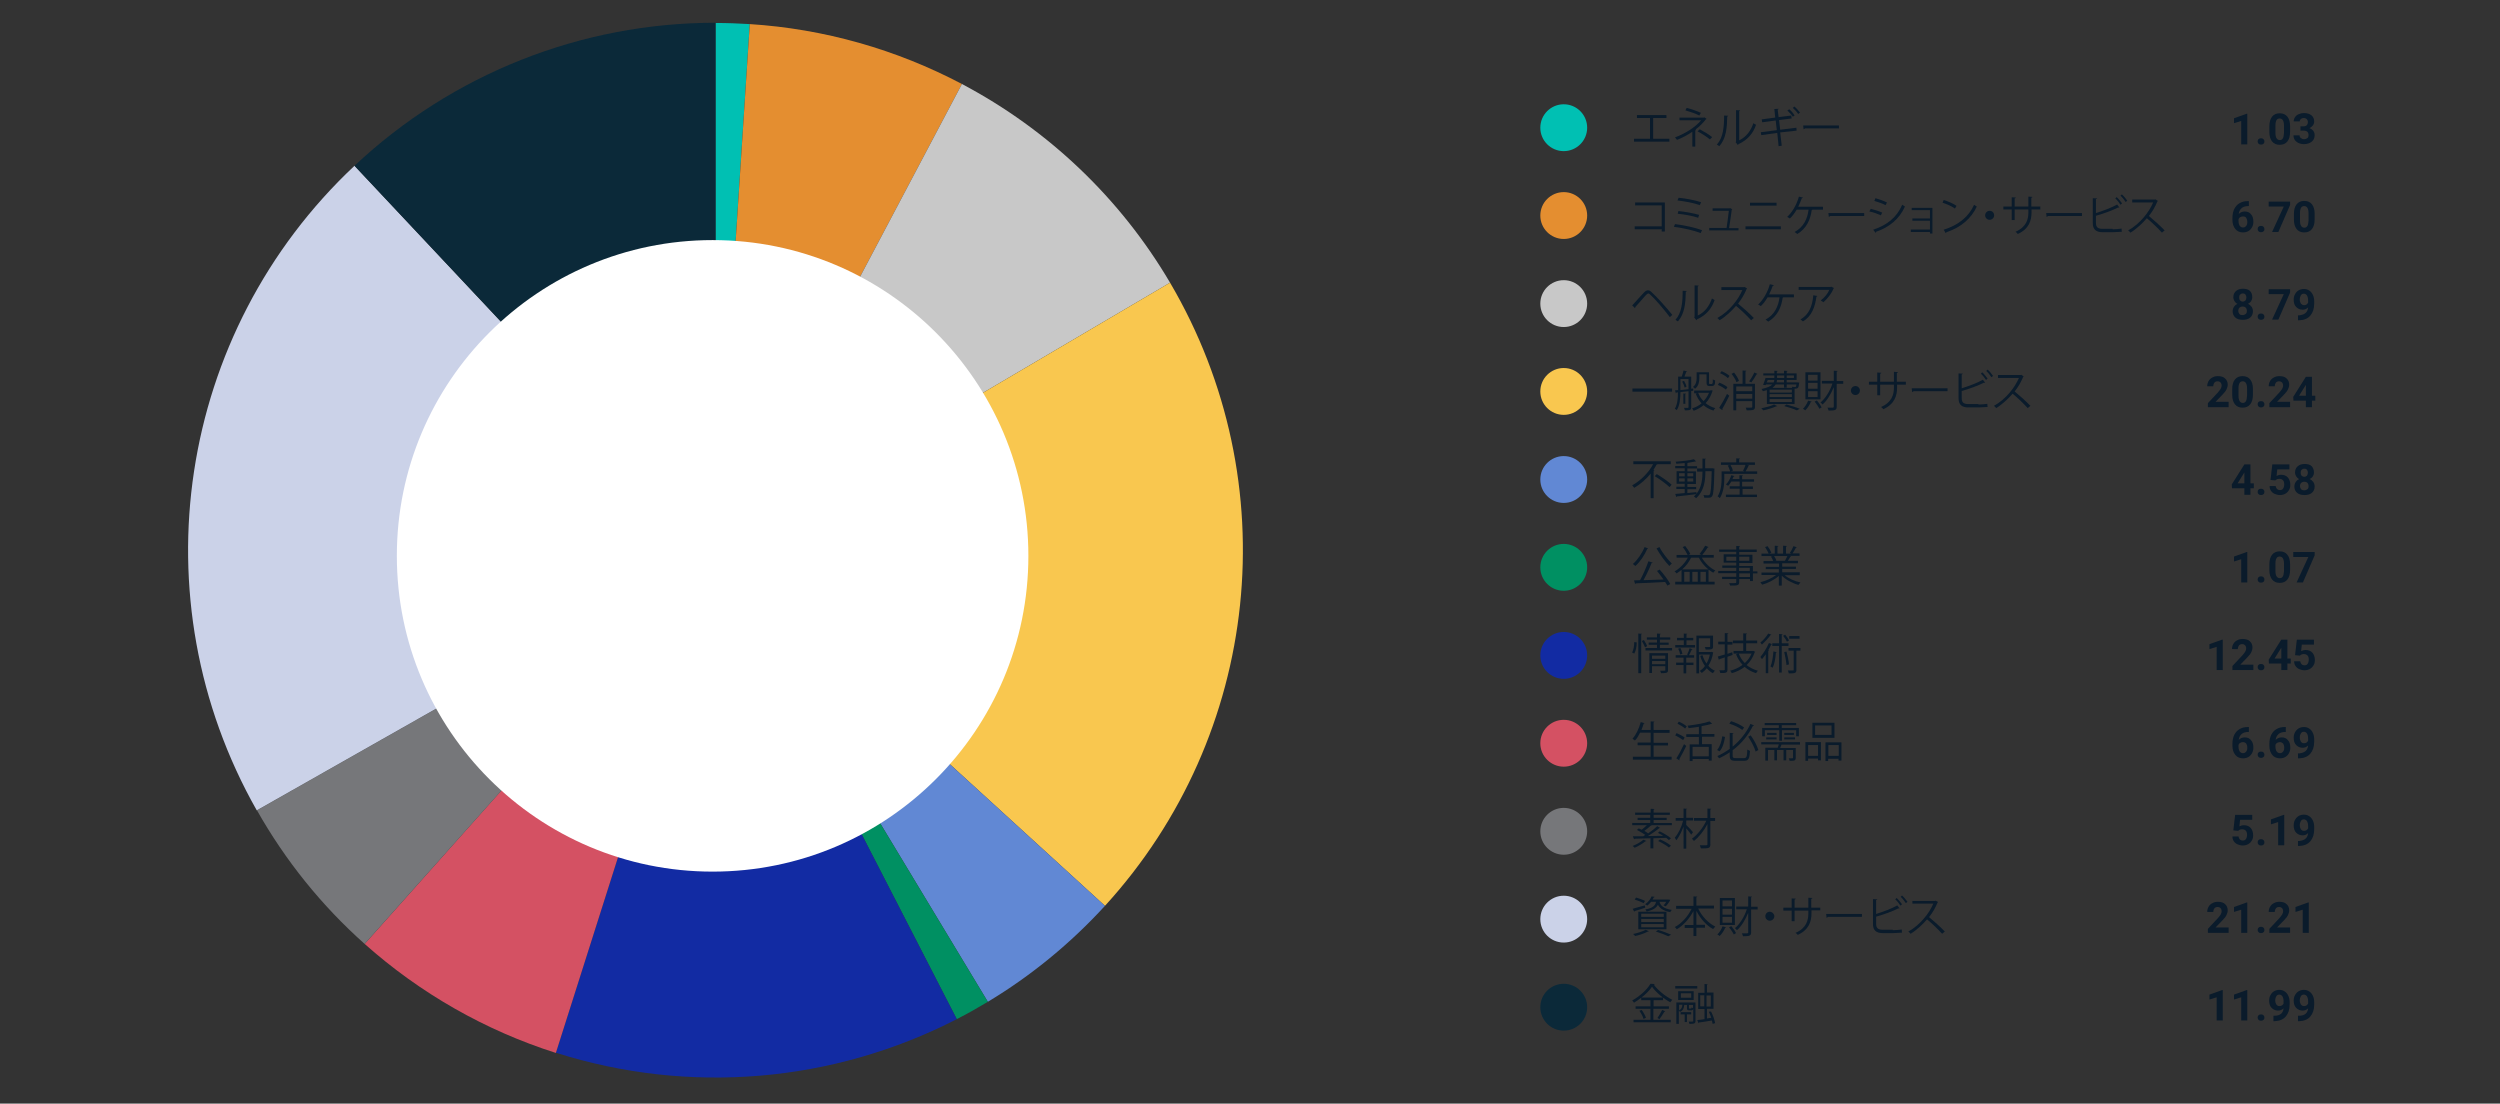 <?xml version="1.0" encoding="utf-8"?>
<!-- Generator: Adobe Illustrator 26.5.0, SVG Export Plug-In . SVG Version: 6.00 Build 0)  -->
<svg version="1.1" id="Layer_1" xmlns="http://www.w3.org/2000/svg" xmlns:xlink="http://www.w3.org/1999/xlink" x="0px" y="0px"
	 viewBox="0 0 1110 490" style="enable-background:new 0 0 1110 490;" xml:space="preserve">
<rect x="0" y="0" width="1110" height="490" fill="#333333" stroke="none"/>
<style type="text/css">
	.st0{fill-rule:evenodd;clip-rule:evenodd;fill:#00C0B3;}
	.st1{fill:none;}
	.st2{fill-rule:evenodd;clip-rule:evenodd;fill:#E48E30;}
	.st3{fill-rule:evenodd;clip-rule:evenodd;fill:#C8C8C8;}
	.st4{fill-rule:evenodd;clip-rule:evenodd;fill:#F9C74F;}
	.st5{fill-rule:evenodd;clip-rule:evenodd;fill:#6188D4;}
	.st6{fill-rule:evenodd;clip-rule:evenodd;fill:#009062;}
	.st7{fill-rule:evenodd;clip-rule:evenodd;fill:#122BA3;}
	.st8{fill-rule:evenodd;clip-rule:evenodd;fill:#D45163;}
	.st9{fill-rule:evenodd;clip-rule:evenodd;fill:#76777A;}
	.st10{fill-rule:evenodd;clip-rule:evenodd;fill:#CBD2E8;}
	.st11{fill-rule:evenodd;clip-rule:evenodd;fill:#0B2939;}
	.st12{fill-rule:evenodd;clip-rule:evenodd;fill:#4D73BD;}
	.st13{fill:#0A1B2B;}
	.st14{fill:#00C0B3;}
	.st15{fill:#E48E30;}
	.st16{fill:#C8C8C8;}
	.st17{fill:#F9C74F;}
	.st18{fill:#6188D4;}
	.st19{fill:#009062;}
	.st20{fill:#122BA3;}
	.st21{fill:#D45163;}
	.st22{fill:#76777A;}
	.st23{fill:#CBD2E8;}
	.st24{fill:#FFFFFF;}
	.st25{fill:#0B2939;}
</style>
<g>
	<g>
		<path class="st0" d="M317.7,10.2c5.1,0,10.2,0.2,15.2,0.5l-15.2,233.6V10.2z"/>
		<path class="st1" d="M317.7,10.2c5.1,0,10.2,0.2,15.2,0.5l-15.2,233.6V10.2z"/>
	</g>
	<g>
		<path class="st2" d="M332.9,10.7c32.9,2.1,65,11.2,94.2,26.6l-109.4,207L332.9,10.7z"/>
		<path class="st1" d="M332.9,10.7c32.9,2.1,65,11.2,94.2,26.6l-109.4,207L332.9,10.7z"/>
	</g>
	<g>
		<path class="st3" d="M427.1,37.3c38.4,20.3,70.4,50.8,92.4,88.2L317.7,244.3L427.1,37.3z"/>
		<path class="st1" d="M427.1,37.3c38.4,20.3,70.4,50.8,92.4,88.2L317.7,244.3L427.1,37.3z"/>
	</g>
	<g>
		<path class="st4" d="M519.5,125.5c52.1,88.6,40.4,200.8-28.9,276.7L317.7,244.3L519.5,125.5z"/>
		<path class="st1" d="M519.5,125.5c52.1,88.6,40.4,200.8-28.9,276.7L317.7,244.3L519.5,125.5z"/>
	</g>
	<g>
		<path class="st5" d="M490.6,402.2c-15.2,16.6-32.7,31-52,42.6L317.7,244.3L490.6,402.2z"/>
		<path class="st1" d="M490.6,402.2c-15.2,16.6-32.7,31-52,42.6L317.7,244.3L490.6,402.2z"/>
	</g>
	<g>
		<path class="st6" d="M438.6,444.8c-4.5,2.7-9.1,5.3-13.8,7.7L317.7,244.3L438.6,444.8z"/>
		<path class="st1" d="M438.6,444.8c-4.5,2.7-9.1,5.3-13.8,7.7L317.7,244.3L438.6,444.8z"/>
	</g>
	<g>
		<path class="st7" d="M424.8,452.5c-55,28.3-119,33.7-178,14.9l70.9-223.1L424.8,452.5z"/>
		<path class="st1" d="M424.8,452.5c-55,28.3-119,33.7-178,14.9l70.9-223.1L424.8,452.5z"/>
	</g>
	<g>
		<path class="st8" d="M246.8,467.5c-31.4-10-60.3-26.5-84.9-48.4l155.8-174.8L246.8,467.5z"/>
		<path class="st1" d="M246.8,467.5c-31.4-10-60.3-26.5-84.9-48.4l155.8-174.8L246.8,467.5z"/>
	</g>
	<g>
		<path class="st9" d="M161.9,419.1c-19.1-17-35.2-37-47.8-59.3l203.7-115.5L161.9,419.1z"/>
		<path class="st1" d="M161.9,419.1c-19.1-17-35.2-37-47.8-59.3l203.7-115.5L161.9,419.1z"/>
	</g>
	<g>
		<path class="st10" d="M114,359.8c-53.3-94-35.4-212.2,43.4-286.2l160.3,170.7L114,359.8z"/>
		<path class="st1" d="M114,359.8c-53.3-94-35.4-212.2,43.4-286.2l160.3,170.7L114,359.8z"/>
	</g>
	<g>
		<path class="st11" d="M157.4,73.6c43.4-40.8,100.7-63.5,160.3-63.5l0,234.1L157.4,73.6z"/>
		<path class="st1" d="M157.4,73.6c43.4-40.8,100.7-63.5,160.3-63.5l0,234.1L157.4,73.6z"/>
	</g>
</g>
<g>
	<path class="st13" d="M726.9,51.1h13v1.3H734v9.2h7.2v1.3h-15.7v-1.3h7.1v-9.2h-5.8V51.1z"/>
	<path class="st13" d="M757.7,52.8c-0.1,0.1-0.2,0.2-0.3,0.2c-1.2,1.5-2.8,3.2-4.6,4.5l0.3,0.1c0,0.1-0.2,0.2-0.4,0.3v7.2h-1.3v-6.6
		c-1.9,1.3-4.4,2.7-6.8,3.6c-0.1-0.1-0.7-0.9-0.9-1.1c4.6-1.7,9-4.5,11.6-7.6h-9.6v-1.2h10.9l0.2-0.1L757.7,52.8z M754.5,51.3
		c-1.7-0.9-4.2-1.7-6.2-2.3l0.6-1.1c2,0.5,4.6,1.4,6.3,2.2L754.5,51.3z M754.7,57.4c1.9,1,4.2,2.4,5.5,3.5l-1,1
		c-1.3-1.1-3.6-2.6-5.5-3.6L754.7,57.4z"/>
	<path class="st13" d="M767.3,51.4c0,0.2-0.2,0.3-0.4,0.3c-0.1,5.1-0.5,9.8-3.5,13.2c-0.3-0.2-0.8-0.5-1.1-0.7
		c2.8-3.1,3.2-7.8,3.2-12.9L767.3,51.4z M772.2,62.3c3.2-1.5,5.2-4.3,6.3-7.6c0.3,0.2,0.9,0.6,1.2,0.7c-1.3,3.8-3.7,6.7-7.8,8.6
		c-0.1,0.2-0.2,0.3-0.3,0.4l-1-1.3l0.2-0.3V48.9l1.8,0.1c0,0.2-0.2,0.3-0.4,0.4V62.3z"/>
	<path class="st13" d="M790.4,58.8l0.7,5.9l-1.4,0.2l-0.6-5.9L782,60l-0.2-1.3l7.1-0.9l-0.5-4.3l-6,0.8l-0.2-1.3l6-0.8l-0.4-3.8
		l1.9-0.1c0,0.2-0.2,0.3-0.4,0.4l0.4,3.3l5.6-0.7l0.2,1.3l-5.6,0.7l0.5,4.3l7.2-0.9l0.1,1.3L790.4,58.8z M794.4,48.5
		c0.9,0.7,1.9,1.9,2.4,2.8l-0.8,0.5c-0.5-0.8-1.6-2-2.4-2.7L794.4,48.5z M796.7,47.3c0.9,0.7,1.9,1.9,2.5,2.7l-0.8,0.6
		c-0.5-0.8-1.6-2-2.4-2.7L796.7,47.3z"/>
	<path class="st13" d="M800.6,55.7h15.9V57h-15.1c-0.1,0.2-0.4,0.3-0.6,0.4L800.6,55.7z"/>
	<path class="st13" d="M739.2,89.9v12.9h-1.4v-1h-12v-1.3h12v-9.3h-11.8v-1.3H739.2z"/>
	<path class="st13" d="M743.7,99.5c4.2,0.5,9.1,1.6,12,2.7l-0.6,1.3c-2.7-1.1-7.8-2.3-11.9-2.8L743.7,99.5z M745.2,93.7
		c3,0.3,6.8,1,9.2,1.7l-0.4,1.3c-2.2-0.8-6.1-1.5-9.1-1.8L745.2,93.7z M745.3,87.8c3.2,0.3,7.4,1.1,10,2l-0.6,1.3
		c-2.6-1-6.6-1.7-9.9-2.1L745.3,87.8z"/>
	<path class="st13" d="M771.9,101.2v1.1h-13v-1.1h7.7c0.3-1.9,0.8-5.7,1-7.6h-7.2v-1.1h7.6l0.2-0.1l0.9,0.5c0,0.1-0.1,0.2-0.2,0.2
		c-0.2,2-0.9,6.2-1.2,8.2H771.9z"/>
	<path class="st13" d="M790.7,100.5v1.3H775v-1.3H790.7z M788.8,90v1.3H777V90H788.8z"/>
	<path class="st13" d="M809.4,91.8v1.3h-4.7c-0.1,0.1-0.2,0.2-0.3,0.2c-0.6,4.4-2.4,8.2-6.4,10.6c-0.3-0.3-0.8-0.6-1.2-0.9
		c3.9-2.1,5.7-5.7,6.2-9.9h-5.3c-0.9,1.6-2,3-3,3.9c-0.3-0.2-0.8-0.5-1.2-0.7c2.1-1.8,4.3-5.5,5.2-9l1.8,0.4c0,0.1-0.2,0.3-0.5,0.3
		c-0.4,1.2-1,2.6-1.6,3.8H809.4z"/>
	<path class="st13" d="M811.8,94.6h15.9v1.3h-15.1c-0.1,0.2-0.4,0.3-0.6,0.4L811.8,94.6z"/>
	<path class="st13" d="M830.6,92.7c1.7,0.4,3.8,1.1,5.1,1.7l-0.6,1.2c-1.3-0.6-3.4-1.4-5.1-1.7L830.6,92.7z M831.7,102
		c6.2-2.1,10.4-5.4,12.9-11.1c0.3,0.2,0.9,0.6,1.2,0.8c-2.5,5.6-7,9.2-12.8,11.2c0,0.2-0.1,0.4-0.2,0.5L831.7,102z M832.7,88
		c1.7,0.5,3.8,1.2,5.1,1.9l-0.6,1.2c-1.3-0.7-3.3-1.4-5-1.9L832.7,88z"/>
	<path class="st13" d="M858,92.2v11.5h-1.1V103h-8.5v-1.1h8.5V98h-7.8V97h7.8v-3.7h-8.1v-1H858z"/>
	<path class="st13" d="M863,88.8c2,0.6,4.3,1.6,5.7,2.6l-0.7,1.2c-1.4-1-3.6-2-5.5-2.6L863,88.8z M863,102
		c6.7-2.1,11.2-5.9,13.5-11.1c0.4,0.3,0.8,0.6,1.2,0.8c-2.4,5.2-7,9.3-13.5,11.4c0,0.2-0.1,0.4-0.3,0.4L863,102z"/>
	<path class="st13" d="M885.4,95.6c0,1.1-0.9,2-2,2c-1.1,0-2-0.9-2-2s0.9-2,2-2C884.6,93.6,885.4,94.5,885.4,95.6z"/>
	<path class="st13" d="M906,93h-4v1.3c0,3.6-1.1,7.3-6.1,9.6c-0.2-0.3-0.6-0.7-1-1c4.8-2.1,5.7-5.5,5.7-8.6V93h-6.1v4.7h-1.3V93
		h-3.7v-1.3h3.7v-4.1l1.8,0.1c0,0.2-0.2,0.4-0.5,0.4v3.6h6.1v-4.4l1.8,0.1c0,0.2-0.2,0.3-0.5,0.4v3.9h4V93z"/>
	<path class="st13" d="M908.5,94.6h15.9v1.3h-15.1c-0.1,0.2-0.4,0.3-0.6,0.4L908.5,94.6z"/>
	<path class="st13" d="M938,101.8c0.8,0,2.8-0.1,4-0.3c0,0.4,0,1,0.1,1.4c-1.3,0.1-3.2,0.2-3.9,0.2h-4.7c-2.9,0-4.3-1.3-4.3-4V88
		l1.9,0.1c0,0.2-0.2,0.3-0.5,0.3v6.2c2.9-0.9,7-2.4,9.4-3.8l1,1.3c-0.1,0-0.2,0.1-0.2,0.1c-0.1,0-0.2,0-0.3-0.1
		c-2.3,1.2-6.6,2.8-9.9,3.7v3.2c0,1.9,0.9,2.6,2.9,2.6H938z M939.8,87.5c0.9,0.8,1.8,2,2.4,2.8l-0.7,0.6c-0.5-0.8-1.5-2.1-2.3-2.8
		L939.8,87.5z M942.1,86.3c0.9,0.8,1.8,1.9,2.4,2.8l-0.7,0.6c-0.5-0.8-1.5-2.1-2.3-2.8L942.1,86.3z"/>
	<path class="st13" d="M958.1,89.2c0,0.1-0.1,0.2-0.2,0.2c-1,2.4-2.2,4.5-3.8,6.5c2.1,1.7,5.2,4.5,7,6.4l-1.2,1
		c-1.7-1.9-4.7-4.8-6.7-6.4c-1.7,2-4.6,4.8-7.3,6.4c-0.2-0.3-0.7-0.8-1-1c5.3-2.9,9.4-8.3,11.1-12.4h-9.3v-1.3h10.1l0.2-0.1
		L958.1,89.2z"/>
	<path class="st13" d="M724.7,135.6c1.4-1.5,4.2-4.7,5.3-5.8c0.6-0.6,1.1-0.9,1.7-0.9c0.6,0,1.1,0.3,1.8,1c2.2,2,6,6.2,9,9.9l-1.1,1
		c-2.8-3.7-6.6-8.1-8.5-9.8c-0.5-0.5-0.7-0.7-1.1-0.7c-0.2,0-0.6,0.3-1,0.7c-0.9,1-3.5,4-4.7,5.3c0,0,0,0.1,0,0.1
		c0,0.2-0.1,0.3-0.2,0.4L724.7,135.6z"/>
	<path class="st13" d="M748.9,129.2c0,0.2-0.2,0.3-0.4,0.3c-0.1,5.1-0.5,9.8-3.5,13.2c-0.3-0.2-0.8-0.5-1.1-0.7
		c2.8-3.1,3.2-7.8,3.2-12.9L748.9,129.2z M753.8,140.1c3.2-1.5,5.2-4.3,6.3-7.6c0.3,0.2,0.9,0.6,1.2,0.7c-1.3,3.8-3.7,6.7-7.8,8.6
		c-0.1,0.2-0.2,0.3-0.3,0.4l-1-1.3l0.2-0.3v-13.9l1.8,0.1c0,0.2-0.2,0.3-0.4,0.4V140.1z"/>
	<path class="st13" d="M775.7,128.1c0,0.1-0.1,0.2-0.2,0.2c-1,2.4-2.2,4.5-3.8,6.5c2.1,1.7,5.2,4.5,7,6.4l-1.2,1
		c-1.7-1.9-4.7-4.8-6.7-6.4c-1.7,2-4.6,4.8-7.3,6.4c-0.2-0.3-0.7-0.8-1-1c5.3-2.9,9.4-8.3,11.1-12.4h-9.3v-1.3h10.1l0.2-0.1
		L775.7,128.1z"/>
	<path class="st13" d="M796.5,130.7v1.3h-4.7c-0.1,0.1-0.2,0.2-0.3,0.2c-0.6,4.4-2.4,8.2-6.4,10.6c-0.3-0.3-0.8-0.6-1.2-0.9
		c3.9-2.1,5.7-5.7,6.2-9.9h-5.3c-0.9,1.6-2,3-3,3.9c-0.3-0.2-0.8-0.5-1.2-0.7c2.1-1.8,4.3-5.5,5.2-9l1.8,0.4c0,0.1-0.2,0.3-0.5,0.3
		c-0.4,1.2-1,2.6-1.6,3.8H796.5z"/>
	<path class="st13" d="M814.3,127.9c0,0.1-0.2,0.1-0.2,0.2c-1,2.4-2.7,4.5-4.5,6.1c-0.3-0.2-0.8-0.6-1.2-0.8
		c1.7-1.3,3.2-3.1,3.8-4.7h-13.6v-1.3h14.3l0.2-0.1L814.3,127.9z M806.9,131.4c0,0.2-0.2,0.3-0.4,0.3c-0.6,4.5-2.1,8.8-6,11
		c-0.3-0.2-0.8-0.7-1.1-0.9c3.9-2.1,5.3-6.1,5.7-10.7L806.9,131.4z"/>
	<path class="st13" d="M724.8,172.5h17.6v1.4h-17.6V172.5z"/>
	<path class="st13" d="M751.8,173.5l-0.9,0.1v7.2c0,1.3-0.6,1.4-2.8,1.4c-0.1-0.3-0.2-0.8-0.4-1.1c0.8,0,1.6,0,1.7,0
		c0.2,0,0.3-0.1,0.3-0.3v-7.1l-3.6,0.4c0,2.5-0.2,5.8-1.6,8c-0.2-0.2-0.6-0.5-0.9-0.6c1.3-2.1,1.4-5,1.4-7.3l-0.7,0.1
		c0,0.2-0.1,0.2-0.2,0.3l-0.4-1.3l1.4-0.1v-6h1.6c0.3-0.8,0.6-1.9,0.8-2.7l1.6,0.4c0,0.1-0.2,0.2-0.4,0.2c-0.2,0.6-0.5,1.4-0.8,2.1
		h3v5.4l0.9-0.1L751.8,173.5z M746.1,168.3v4.9l3.6-0.4v-4.5H746.1z M748,172.1c-0.2-0.7-0.6-1.8-1.1-2.7l0.8-0.3
		c0.5,0.8,1,1.9,1.1,2.6L748,172.1z M748.6,174.8c0,0.1-0.1,0.2-0.3,0.2v4.3h-0.9v-4.6L748.6,174.8z M759.7,173.2l0.8,0.3
		c0,0.1-0.1,0.2-0.2,0.2c-0.6,2.1-1.7,3.9-3,5.3c1.2,1,2.7,1.8,4.3,2.2c-0.3,0.2-0.6,0.7-0.8,1.1c-1.7-0.5-3.2-1.3-4.4-2.4
		c-1.3,1.1-2.8,1.9-4.4,2.5c-0.2-0.3-0.5-0.8-0.7-1.1c1.5-0.4,3-1.2,4.2-2.2c-1.1-1.2-2-2.7-2.6-4.3l0.9-0.2h-1.6v-1.2h7.2
		L759.7,173.2z M754.5,166.5v1.5c0,1.5-0.3,3.4-1.9,4.6c-0.2-0.2-0.6-0.6-0.9-0.8c1.4-1.1,1.6-2.6,1.6-3.9v-2.6h5.5v4.5
		c0,0.6,0,0.7,0.4,0.7h0.6c0.2,0,0.4,0,0.4-0.1c0.3-0.2,0.3-0.7,0.3-2c0.2,0.2,0.6,0.4,1,0.5c0,1.7-0.1,2.5-1.6,2.5H759
		c-1.3,0-1.3-0.8-1.3-1.9v-3.3H754.5z M754,174.4c0.5,1.4,1.3,2.7,2.4,3.7c1-1,1.8-2.3,2.4-3.7H754z"/>
	<path class="st13" d="M763.4,169.9c1.3,0.5,2.8,1.3,3.6,2l-0.7,1.1c-0.8-0.7-2.3-1.6-3.6-2.1L763.4,169.9z M763.3,181.1
		c1-1.5,2.4-4,3.5-6.2l1,0.8c-1,2-2.2,4.4-3.1,5.9c0.1,0.1,0.1,0.2,0.1,0.3s0,0.2-0.1,0.2L763.3,181.1z M767.2,167.9
		c-0.7-0.7-2.2-1.7-3.5-2.2l0.7-0.9c1.2,0.5,2.8,1.4,3.5,2.1L767.2,167.9z M769.9,165.4c0.9,1.1,1.9,2.7,2.2,3.7l-1.1,0.6
		c-0.3-1-1.3-2.6-2.2-3.7L769.9,165.4z M779.2,170.4v10.2c0,1.5-0.7,1.6-3.7,1.6c-0.1-0.3-0.2-0.9-0.4-1.2c0.6,0,1.1,0,1.6,0
		c1.2,0,1.3,0,1.3-0.4v-2.5h-7.1v4.1h-1.3v-11.8h4.1v-5.9l1.7,0.1c0,0.2-0.1,0.2-0.4,0.3v5.5H779.2z M778,171.6h-7.1v2.1h7.1V171.6z
		 M770.9,177h7.1v-2.1h-7.1V177z M780.3,166c-0.1,0.1-0.2,0.2-0.4,0.2c-0.6,1.1-1.5,2.6-2.3,3.6c0,0-1-0.5-1-0.5
		c0.8-1,1.8-2.7,2.3-3.9L780.3,166z"/>
	<path class="st13" d="M789.1,180.3c-0.1,0.1-0.2,0.1-0.4,0.1c-1.5,0.7-3.9,1.4-5.8,1.8c-0.2-0.2-0.6-0.7-0.9-0.9
		c1.9-0.4,4.3-1,5.7-1.7L789.1,180.3z M784.5,179.4v-6.2c-0.5,0.2-1.1,0.3-1.8,0.5c-0.1-0.3-0.4-0.8-0.6-1c2.6-0.5,4-1.2,4.8-2h-2.8
		l-0.1,0.3l-1.2-0.1c0.4-0.9,0.8-2.1,1.1-3.1h3.9v-1.1h-4.9v-0.9h4.9v-1.2l1.5,0.1c0,0.1-0.1,0.2-0.4,0.3v0.8h3.2v-1.2l1.6,0.1
		c0,0.1-0.1,0.2-0.4,0.3v0.8h4.4v2.9h-4.4v1.1h4.6l0.3,0l0.7,0.1c0,0.1,0,0.2-0.1,0.3c-0.2,2.1-0.5,2.4-2,2.4v6.8H784.5z
		 M784.4,169.8h3.1c0.2-0.3,0.2-0.7,0.3-1.1h-2.9L784.4,169.8z M795.6,174.3V173h-9.9v1.3H795.6z M795.6,176.3v-1.3h-9.9v1.3H795.6z
		 M795.6,178.5v-1.3h-9.9v1.3H795.6z M792.1,170.7h-3.7c-0.3,0.5-0.8,1-1.4,1.5h8.7c0-0.2-0.1-0.3-0.2-0.5c0.6,0.1,1.2,0.1,1.4,0.1
		c0.5,0,0.6,0,0.7-1.1h-4.3v1.4h-1.2V170.7z M792.1,169.8v-1.1H789c0,0.4-0.1,0.7-0.2,1.1H792.1z M789,166.7v1.1h3.2v-1.1H789z
		 M797.8,182.2c-1.3-0.6-3.4-1.3-5.6-1.9l1-0.7c2.1,0.6,4.5,1.3,5.9,1.9L797.8,182.2z M796.5,166.7h-3.2v1.1h3.2V166.7z"/>
	<path class="st13" d="M804.4,178.3c0,0.1-0.2,0.2-0.4,0.2c-0.6,1.4-1.5,2.8-2.5,3.7c-0.2-0.2-0.7-0.6-1-0.7
		c0.9-0.8,1.8-2.2,2.3-3.6L804.4,178.3z M808.3,165.3v12h-6.7v-12H808.3z M807,169v-2.6h-4.2v2.6H807z M807,172.6V170h-4.2v2.6H807z
		 M807,176.3v-2.6h-4.2v2.6H807z M807.8,181.5c-0.4-0.9-1.3-2.2-2.1-3.2l1-0.5c0.8,1,1.7,2.2,2.1,3.1L807.8,181.5z M818.4,169.2v1.2
		h-2.9v10.2c0,1.5-0.7,1.7-3.6,1.7c-0.1-0.4-0.3-0.9-0.5-1.3c0.7,0,1.3,0,1.7,0c1,0,1.1,0,1.1-0.5v-8.6c-1.3,3.2-3.1,6.1-5,7.7
		c-0.2-0.3-0.6-0.7-0.9-0.9c2.1-1.7,4.2-5,5.3-8.4h-4.7v-1.2h5.3v-4.5l1.7,0.1c0,0.2-0.1,0.2-0.4,0.3v4.2H818.4z"/>
	<path class="st13" d="M825.8,173.4c0,1.1-0.9,2-2,2c-1.1,0-2-0.9-2-2s0.9-2,2-2C824.9,171.4,825.8,172.3,825.8,173.4z"/>
	<path class="st13" d="M846.3,170.8h-4v1.3c0,3.6-1.1,7.3-6.1,9.6c-0.2-0.3-0.6-0.7-1-1c4.8-2.1,5.7-5.5,5.7-8.6v-1.3h-6.1v4.7h-1.3
		v-4.7h-3.7v-1.3h3.7v-4.1l1.8,0.1c0,0.2-0.2,0.4-0.5,0.4v3.6h6.1v-4.4l1.8,0.1c0,0.2-0.2,0.3-0.5,0.4v3.9h4V170.8z"/>
	<path class="st13" d="M848.8,172.4h15.9v1.3h-15.1c-0.1,0.2-0.4,0.3-0.6,0.4L848.8,172.4z"/>
	<path class="st13" d="M878.4,179.6c0.8,0,2.8-0.1,4-0.3c0,0.4,0,1,0.1,1.4c-1.3,0.1-3.2,0.2-3.9,0.2h-4.7c-2.9,0-4.3-1.3-4.3-4
		v-11.1l1.9,0.1c0,0.2-0.2,0.3-0.5,0.3v6.2c2.9-0.9,7-2.4,9.4-3.8l1,1.3c-0.1,0-0.2,0.1-0.2,0.1c-0.1,0-0.2,0-0.3-0.1
		c-2.3,1.2-6.6,2.8-9.9,3.7v3.2c0,1.9,0.9,2.6,2.9,2.6H878.4z M880.1,165.3c0.9,0.8,1.8,2,2.4,2.8l-0.7,0.6
		c-0.5-0.8-1.5-2.1-2.3-2.8L880.1,165.3z M882.5,164.1c0.9,0.8,1.8,1.9,2.4,2.8l-0.7,0.6c-0.5-0.8-1.5-2.1-2.3-2.8L882.5,164.1z"/>
	<path class="st13" d="M898.5,167.1c0,0.1-0.1,0.2-0.2,0.2c-1,2.4-2.2,4.5-3.8,6.5c2.1,1.7,5.2,4.5,7,6.4l-1.2,1
		c-1.7-1.9-4.7-4.8-6.7-6.4c-1.7,2-4.6,4.8-7.3,6.4c-0.2-0.3-0.7-0.8-1-1c5.3-2.9,9.4-8.3,11.1-12.4h-9.3v-1.3h10.1l0.2-0.1
		L898.5,167.1z"/>
	<path class="st13" d="M741.8,206.1H736c-0.1,0.1-0.3,0.2-0.5,0.2c-0.4,0.8-0.9,1.6-1.4,2.4l0.5,0.2c0,0.1-0.2,0.2-0.4,0.2v12.1
		h-1.3v-10.9c-2,2.4-4.5,4.7-7.3,6.3c-0.2-0.3-0.6-0.8-0.9-1.1c3.9-2.2,7.4-5.8,9.3-9.4h-8.8v-1.3h16.6V206.1z M741.3,216.3
		c-1.4-1.4-4.3-3.5-6.6-4.9l0.9-0.9c2.3,1.3,5.2,3.4,6.6,4.7L741.3,216.3z"/>
	<path class="st13" d="M760.5,208l0.7,0c0,0.1,0,0.3,0,0.4c-0.2,8.4-0.4,11-1,11.9c-0.5,0.7-1.1,0.7-2,0.7c-0.5,0-1,0-1.5,0
		c0-0.4-0.2-0.9-0.4-1.2c1,0.1,1.8,0.1,2.2,0.1c0.2,0,0.4-0.1,0.6-0.3c0.5-0.6,0.7-3.2,0.9-10.4h-2.8c0,3.9-0.4,8.6-4.1,12
		c-0.2-0.2-0.7-0.6-1-0.8c0.4-0.3,0.7-0.7,1-1c-3.1,0.4-6.4,0.8-8.5,1c0,0.1-0.2,0.2-0.3,0.3l-0.5-1.4c1.1-0.1,2.6-0.2,4.2-0.4v-1.8
		h-3.7v-1h3.7v-1.3h-3.6v-5.6h3.6v-1.3h-4.2v-1h4.2v-1.3c-1.2,0.1-2.5,0.2-3.7,0.3c-0.1-0.3-0.2-0.7-0.3-0.9
		c2.8-0.2,6.3-0.6,8.1-1.1l1,1c0,0-0.1,0-0.2,0c-0.1,0-0.1,0-0.2,0c-0.9,0.2-2,0.4-3.2,0.6c-0.1,0.1-0.2,0.1-0.3,0.1v1.4h4.3v1h-4.3
		v1.3h3.8v5.6h-3.8v1.3h3.9v1h-3.9v1.7c1.3-0.1,2.6-0.3,4-0.4l0,0.8c2.4-3,2.7-6.8,2.7-9.9h-2.4V208h2.4v-4.4l1.6,0.1
		c0,0.1-0.1,0.2-0.4,0.2v4H760.5z M745.5,210.1v1.4h2.5v-1.4H745.5z M745.5,213.8h2.5v-1.4h-2.5V213.8z M751.8,210.1h-2.6v1.4h2.6
		V210.1z M751.8,213.8v-1.4h-2.6v1.4H751.8z"/>
	<path class="st13" d="M776.7,206.7c-0.1,0.1-0.2,0.2-0.4,0.2c-0.3,0.7-0.8,1.7-1.3,2.4h5.2v1.1h-14.6v1.9c0,2.5-0.3,6.3-2,8.9
		c-0.2-0.3-0.7-0.7-1-0.8c1.6-2.4,1.8-5.8,1.8-8.1v-3h3.8c-0.2-0.7-0.6-1.8-1.1-2.6l1.1-0.3h-4.1v-1.1h6.8v-1.8l1.7,0.1
		c0,0.1-0.1,0.2-0.4,0.3v1.4h7v1.1h-3.6L776.7,206.7z M773.7,217v2.6h6.4v1.1h-13.8v-1.1h6.1V217H768v-1.1h4.4v-2.1h-3.7
		c-0.4,0.7-0.9,1.4-1.4,1.9c-0.2-0.2-0.7-0.4-1-0.6c1-0.9,1.9-2.5,2.4-4.1l1.4,0.4c-0.1,0.1-0.2,0.2-0.4,0.2
		c-0.2,0.4-0.3,0.8-0.5,1.1h3.1V211l1.6,0.1c0,0.1-0.1,0.2-0.4,0.3v1.4h5.3v1.1h-5.3v2.1h4.8v1.1H773.7z M773.9,209
		c0.4-0.7,0.9-1.8,1.1-2.6h-6.7c0.5,0.8,1,1.9,1.1,2.6l-1,0.3h6.2L773.9,209z"/>
	<path class="st13" d="M731.8,243.5c-0.1,0.1-0.2,0.2-0.4,0.2c-1.3,2.9-3.2,5.8-5.3,7.6c-0.3-0.3-0.8-0.7-1.1-0.9
		c2-1.7,4-4.6,5.2-7.5L731.8,243.5z M733.8,249.8c-0.1,0.2-0.2,0.2-0.5,0.2c-0.9,2.3-2.3,5.3-3.6,7.6c2.7-0.1,5.9-0.2,8.9-0.3
		c-0.9-1.3-2-2.7-2.9-3.8l1.2-0.6c1.8,2,3.8,4.7,4.7,6.4l-1.3,0.7c-0.2-0.5-0.6-1-1-1.6c-4.8,0.3-9.8,0.5-13,0.6
		c0,0.2-0.2,0.2-0.3,0.3l-0.5-1.6l2.7-0.1c1.3-2.4,2.8-5.8,3.7-8.4L733.8,249.8z M736.8,242.9c1.3,2.6,3.8,5.7,5.5,7.3
		c-0.3,0.3-0.8,0.7-1.1,1.1c-1.8-1.8-4.2-5.1-5.7-7.8L736.8,242.9z"/>
	<path class="st13" d="M755.6,247.6c1.4,2.4,3.7,4.6,6,5.7c-0.3,0.2-0.7,0.7-0.9,1c-0.7-0.4-1.4-0.9-2.1-1.4v5.4h2.7v1.2h-17.5v-1.2
		h2.8V253c-0.7,0.6-1.4,1.1-2.2,1.6c-0.2-0.3-0.6-0.7-0.9-0.9c2.3-1.3,4.5-3.5,5.9-6.1h-5v-1.2h4.9c-0.5-1-1.3-2.5-2.2-3.5l1.1-0.5
		c0.9,1.1,1.9,2.6,2.3,3.6l-0.9,0.4h5.9l-0.9-0.4c0.8-1,1.9-2.6,2.5-3.7l1.5,0.6c-0.1,0.1-0.2,0.2-0.4,0.2c-0.6,1-1.6,2.4-2.4,3.3
		h5.1v1.2H755.6z M758.4,252.7c-1.7-1.4-3.2-3.2-4.1-5.1h-3.2c-0.1,0-0.2,0.1-0.3,0.1c-0.9,1.9-2.3,3.7-3.9,5.1H758.4z M747.8,253.9
		v4.4h2.4v-4.4H747.8z M753.8,258.3v-4.4h-2.4v4.4H753.8z M757.4,258.3v-4.4H755v4.4H757.4z"/>
	<path class="st13" d="M780.3,253.6v1h-2v3.4H777v-0.9h-4.8v1.3c0,0.9-0.2,1.2-0.8,1.4c-0.6,0.2-1.6,0.2-3.2,0.2
		c-0.1-0.3-0.3-0.8-0.5-1.1c0.7,0,1.4,0,1.9,0c1.2,0,1.3,0,1.3-0.5v-1.3h-6.3v-1h6.3v-1.6h-8v-1h8v-1.4h-6.2v-1h6.2v-1.3h-5.6v-3.7
		h5.6V245h-7.6V244h7.6v-1.6l1.7,0.1c0,0.2-0.1,0.2-0.4,0.3v1.2h7.8v1.1h-7.8v1.2h5.9v3.7h-5.9v1.3h6.1v2.4H780.3z M766.5,249h4.4
		v-1.8h-4.4V249z M776.7,247.2h-4.5v1.8h4.5V247.2z M772.1,252.1v1.4h4.8v-1.4H772.1z M777,256.2v-1.6h-4.8v1.6H777z"/>
	<path class="st13" d="M799,255.4h-6.6c1.8,1.5,4.5,2.7,7,3.2c-0.3,0.3-0.7,0.8-0.9,1.1c-2.6-0.7-5.6-2.3-7.4-4.1v4.4h-1.3v-4.3
		c-1.9,1.7-4.8,3.2-7.4,3.9c-0.2-0.3-0.6-0.8-0.8-1.1c2.5-0.6,5.2-1.8,7-3.2h-6.5v-1.1h7.7v-1.5H784v-1h5.9v-1.5H783v-1.1h4.3
		c-0.2-0.6-0.6-1.4-1-2l0.7-0.2h-4.9v-1.1h3.2c-0.3-0.8-1-2-1.6-2.9l1.1-0.4c0.7,0.9,1.4,2.1,1.7,2.9l-1,0.4h2.5v-3.5l1.6,0.1
		c0,0.2-0.2,0.3-0.4,0.3v3.1h2.5v-3.5l1.7,0.1c0,0.2-0.2,0.3-0.4,0.3v3.1h2.4c-0.2-0.1-0.5-0.2-0.7-0.3c0.6-0.8,1.2-2.1,1.6-3
		l1.5,0.5c0,0.1-0.2,0.2-0.4,0.2c-0.4,0.7-1,1.8-1.5,2.5h3.1v1.1h-4.3l0.6,0.2c-0.1,0.1-0.2,0.2-0.4,0.2c-0.3,0.5-0.7,1.3-1.1,1.8
		h4.5v1.1h-7v1.5h6.1v1h-6.1v1.5h7.8V255.4z M792.5,249c0.3-0.6,0.8-1.4,1.1-2.1h-5.9c0.4,0.6,0.9,1.5,1,2l-0.6,0.1h4.7L792.5,249z"
		/>
	<path class="st13" d="M726.7,285.2c0,1.7-0.3,3.7-1.1,5c-0.7-0.4-0.8-0.5-1-0.5c0.7-1,1-3,1-4.6L726.7,285.2z M727.5,281.3l1.6,0.1
		c0,0.1-0.1,0.2-0.4,0.2v17.3h-1.3V281.3z M730.4,287.4c-0.3-0.7-0.9-1.9-1.4-2.8l0.9-0.4c0.6,0.9,1.2,2,1.4,2.7L730.4,287.4z
		 M737.1,287.7h5.3v1.1h-11.8v-1.1h5.1v-1.4H732v-1h3.7V284h-4.5v-1h4.5v-1.7l1.7,0.1c0,0.1-0.1,0.2-0.4,0.3v1.3h4.6v1h-4.6v1.3h3.9
		v1h-3.9V287.7z M740.6,290v7.5c0,1.2-0.5,1.4-3.1,1.4c-0.1-0.3-0.2-0.8-0.4-1.1c0.5,0,1,0,1.4,0c0.8,0,0.9,0,0.9-0.3v-1.7h-5.9v3
		h-1.2V290H740.6z M739.4,291.1h-5.9v1.4h5.9V291.1z M733.5,294.9h5.9v-1.4h-5.9V294.9z"/>
	<path class="st13" d="M748.8,284.3v2.1h3.8v1.1h-8.8v-1.1h3.8v-2.1h-3v-1.1h3v-1.9l1.6,0.1c0,0.1-0.1,0.2-0.4,0.2v1.6h3v1.1H748.8z
		 M749.1,290.6c0.4-0.8,0.9-2,1.1-2.8l1.3,0.5c-0.1,0.1-0.2,0.2-0.4,0.2c-0.3,0.7-0.8,1.7-1.2,2.4h2.3v1.1h-3.5v2.2h3.2v1.1h-3.2
		v3.7h-1.2v-3.7h-3.3v-1.1h3.3v-2.2h-3.5v-1.1h5.4L749.1,290.6z M746,290.6c-0.1-0.7-0.5-1.8-0.9-2.6l1-0.3c0.4,0.8,0.8,1.9,0.9,2.6
		L746,290.6z M759.9,289.4l0.8,0.3c0,0.1-0.1,0.2-0.1,0.2c-0.3,2-1,4-2.1,5.7c0.8,1,1.8,1.7,2.9,2.2c-0.3,0.3-0.7,0.8-0.9,1.1
		c-1-0.5-1.9-1.3-2.7-2.2c-0.6,0.8-1.4,1.5-2.2,2.1c-0.2-0.3-0.6-0.6-0.9-0.9c0.9-0.6,1.7-1.3,2.3-2.2c-0.9-1.3-1.7-2.9-2.1-4.5
		l1-0.3c0.4,1.3,1,2.6,1.8,3.7c0.7-1.2,1.2-2.6,1.5-4h-4.8v8.4h-1.2v-16.8h7.4v4.8c0,1.4-0.7,1.4-3.3,1.4c0-0.3-0.2-0.8-0.4-1.1
		c0.5,0,1,0,1.3,0c1,0,1.1,0,1.1-0.3v-3.6h-5v6.1h5.4L759.9,289.4z"/>
	<path class="st13" d="M769.3,290.8l-2.3,0.8v5.7c0,1.4-0.6,1.6-3.2,1.5c-0.1-0.3-0.2-0.8-0.4-1.2c0.9,0,1.7,0,2,0
		c0.2,0,0.4-0.1,0.4-0.4v-5.3c-0.9,0.3-1.7,0.6-2.4,0.8c0,0.2-0.1,0.3-0.2,0.3l-0.5-1.5c0.9-0.2,1.9-0.6,3.1-0.9v-4.5h-2.9v-1.2h2.9
		v-3.8l1.6,0.1c0,0.2-0.1,0.2-0.4,0.3v3.5h2.2v1.2H767v4.1l2.1-0.7L769.3,290.8z M778.5,289l0.8,0.4c0,0.1-0.1,0.2-0.2,0.2
		c-0.8,2.3-2,4.2-3.6,5.7c1.4,1.1,3.1,2,5,2.5c-0.3,0.3-0.6,0.8-0.8,1.1c-2-0.6-3.7-1.6-5.1-2.8c-1.7,1.3-3.6,2.2-5.7,2.8
		c-0.1-0.3-0.5-0.9-0.7-1.1c1.9-0.5,3.8-1.3,5.5-2.6c-1.2-1.3-2.2-2.9-2.9-4.7l0.9-0.3h-2V289h4.3v-3.4h-4.6v-1.2h4.6v-3.2l1.7,0.1
		c0,0.1-0.1,0.2-0.4,0.3v2.8h4.9v1.2h-4.9v3.4h3L778.5,289z M772,290.2c0.6,1.6,1.5,3,2.7,4.2c1.3-1.2,2.3-2.6,3-4.2H772z"/>
	<path class="st13" d="M786.5,281.8c-0.1,0.1-0.2,0.2-0.4,0.2c-0.9,1.3-2.5,3-3.8,4.2c-0.2-0.3-0.5-0.7-0.7-0.9c1.3-1,2.7-2.7,3.5-4
		L786.5,281.8z M784,290.5c-0.6,0.8-1.1,1.5-1.7,2.2c-0.1-0.3-0.5-0.8-0.7-1c1.3-1.5,2.8-3.9,3.8-6.2l1.4,0.5
		c-0.1,0.1-0.2,0.2-0.4,0.2c-0.4,0.8-0.8,1.7-1.3,2.5l0.4,0.1c0,0.1-0.1,0.2-0.4,0.2v9.9H784V290.5z M788.9,289.6
		c0,0.1-0.2,0.2-0.4,0.2c-0.2,2.5-0.6,5.2-1.5,6.7c-0.2-0.2-0.6-0.4-0.9-0.6c0.7-1.5,1.1-4.1,1.3-6.7L788.9,289.6z M794.1,286.8h-3
		v11.8h-1.2v-11.8h-3v-1.2h3v-4.1l1.6,0.1c0,0.1-0.1,0.2-0.4,0.3v3.7h3V286.8z M792.6,281.8c0.7,0.8,1.4,1.8,1.7,2.6l-0.9,0.5
		c-0.3-0.7-1-1.8-1.7-2.6L792.6,281.8z M793.2,295.3c-0.1-1.6-0.6-3.9-1-5.8c0.7-0.1,0.9-0.2,1-0.2c0.5,1.8,1,4.2,1.1,5.7
		L793.2,295.3z M799.4,287.7v1.2h-1.8v8.5c0,1.5-0.6,1.6-3.4,1.6c0-0.4-0.2-0.9-0.4-1.3c0.6,0,1.2,0,1.6,0c0.9,0,1,0,1-0.3v-8.5
		h-2.3v-1.2H799.4z M799,282.4v1.2h-4.6v-1.2H799z"/>
	<path class="st13" d="M734.2,336h8v1.3H725V336h7.9v-5.1h-5.8v-1.2h5.8v-4.4h-4.7c-0.7,1.4-1.4,2.6-2.3,3.5
		c-0.2-0.2-0.7-0.6-1.1-0.8c1.6-1.7,2.9-4.5,3.7-7.4l1.7,0.5c-0.1,0.1-0.2,0.2-0.4,0.2c-0.3,0.9-0.6,1.9-1,2.8h4.1v-3.8l1.7,0.1
		c0,0.1-0.1,0.2-0.4,0.3v3.4h7.1v1.3h-7.1v4.4h6.4v1.2h-6.4V336z"/>
	<path class="st13" d="M744.4,325.5c1.2,0.5,2.8,1.3,3.6,2l-0.7,1.1c-0.8-0.6-2.3-1.5-3.5-2.1L744.4,325.5z M744.3,336.7
		c1-1.5,2.4-4.1,3.4-6.3l1,0.8c-1,2-2.2,4.4-3.1,5.9c0.1,0.1,0.1,0.2,0.1,0.3c0,0.1,0,0.2-0.1,0.2L744.3,336.7z M745.4,320.4
		c1.2,0.5,2.7,1.4,3.5,2.1l-0.7,1c-0.7-0.7-2.2-1.6-3.4-2.2L745.4,320.4z M761.4,327.1h-5.7v3.3h4.3v7.3h-1.3V337h-7.2v0.9h-1.3
		v-7.4h4.1v-3.3h-5.6v-1.2h5.6v-3.3c-1.5,0.2-3.1,0.5-4.6,0.6c0-0.3-0.2-0.8-0.4-1.1c3.5-0.4,7.5-1.1,9.7-1.9l1.2,1
		c-0.1,0.1-0.1,0.1-0.4,0.1c-1.1,0.4-2.6,0.7-4.3,1v3.5h5.7V327.1z M758.7,335.8v-4.2h-7.2v4.2H758.7z"/>
	<path class="st13" d="M762.4,333c1.3-1.5,2-4,2.3-6.1l1.2,0.3c-0.3,2.2-1,4.9-2.4,6.4L762.4,333z M769.3,335.5
		c0,0.9,0.2,1.1,1.3,1.1h3.8c1.1,0,1.3-0.7,1.4-3.8c0.3,0.2,0.9,0.5,1.2,0.6c-0.2,3.4-0.6,4.4-2.6,4.4h-3.9c-1.9,0-2.5-0.5-2.5-2.3
		V334c-1.4,1-3,1.9-4.7,2.7c-0.2-0.3-0.6-0.8-0.8-1c2-0.9,3.8-2,5.5-3.2v-7.1l1.7,0.1c0,0.1-0.1,0.2-0.4,0.3v5.7
		c3.5-2.9,6.2-6.4,7.9-10.1l1.6,0.7c-0.1,0.2-0.3,0.2-0.5,0.2c-2,4-5,7.8-9,10.8V335.5z M768.6,320.2c2,0.6,4.5,1.8,5.8,2.8
		l-0.8,1.1c-1.3-1-3.7-2.2-5.8-2.8L768.6,320.2z M779.5,333.7c-0.5-1.8-1.9-4.5-3.3-6.6l1.1-0.6c1.5,2,2.9,4.7,3.4,6.5L779.5,333.7z
		"/>
	<path class="st13" d="M799.2,330.6H791c-0.2,0.5-0.4,1-0.6,1.5h6.9v4.4c0,1.3-0.7,1.3-2.7,1.3c-0.1-0.3-0.2-0.8-0.4-1.1
		c0.4,0,0.8,0,1,0c0.8,0,0.9,0,0.9-0.3v-3.4h-3v4.6h-1.2v-4.6H789v4.6h-1.2v-4.6H785v4.7h-1.2v-5.7h5.5c0.2-0.5,0.3-1,0.5-1.5h-7.8
		v-1h17.2V330.6z M783.6,324.2v2.7h-1.2v-3.7h7.4V322h-6.3v-1h14v1h-6.4v1.2h7.6v3.7h-1.2v-2.7h-6.3v4.7h-1.2v-4.7H783.6z
		 M784.2,328.3v-0.9h4.6v0.9H784.2z M784.6,325.4h4.2v0.9h-4.2V325.4z M792.2,325.4h4.3v0.9h-4.3V325.4z M792.2,328.3v-0.9h4.8v0.9
		H792.2z"/>
	<path class="st13" d="M801.6,337.8v-8.3h6.9v8.1h-1.3v-0.8h-4.4v1H801.6z M807.2,330.8h-4.4v4.8h4.4V330.8z M814.5,320.9v6.7h-9.8
		v-6.7H814.5z M813.2,326.3v-4.2h-7.3v4.2H813.2z M810.5,329.6h7.1v8.1h-1.3v-0.8h-4.6v1h-1.2V329.6z M811.8,335.6h4.6v-4.8h-4.6
		V335.6z"/>
	<path class="st13" d="M734.2,365.4h8.1v1h-9.2l0.2,0.1c-0.1,0.1-0.2,0.2-0.4,0.1c-0.7,0.7-1.8,1.6-2.8,2.3c0.6,0.4,1.2,0.7,1.7,1.1
		c1.5-1,3-2.2,4-3.2l1.3,0.8c-0.1,0.1-0.2,0.1-0.4,0.1c-1.3,1.1-3.2,2.4-5,3.5c2.1,0,4.5-0.1,6.8-0.1c-0.8-0.5-1.6-0.9-2.4-1.3
		c0.7-0.5,0.8-0.6,0.8-0.7c1.7,0.8,3.9,2.1,5,3.1L741,373c-0.3-0.3-0.7-0.6-1.2-1c-1.9,0.1-3.8,0.1-5.7,0.2v4.5h-1.3v-4.5
		c-2.7,0.1-5.1,0.1-7,0.2c0,0.2-0.2,0.2-0.3,0.2l-0.5-1.3c1.2,0,2.8,0,4.6,0c0.3-0.2,0.6-0.4,0.9-0.6c-1-0.7-2.5-1.6-3.7-2.2
		l0.8-0.7c0.4,0.2,0.8,0.4,1.3,0.6c0.8-0.6,1.6-1.3,2.3-2h-6.5v-1h8v-1.3h-5.6v-1h5.6v-1.3H726v-1h6.9v-1.7l1.7,0.1
		c0,0.1-0.1,0.2-0.4,0.3v1.3h7.2v1h-7.2v1.3h5.8v1h-5.8V365.4z M731,373.4c-0.1,0.1-0.2,0.2-0.4,0.1c-1.3,1.1-3.2,2.2-4.8,2.9
		c-0.2-0.2-0.6-0.6-0.9-0.8c1.7-0.7,3.6-1.7,4.8-2.8L731,373.4z M741,376.3c-1-0.9-3.1-2.1-4.8-2.9l0.9-0.7c1.7,0.7,3.8,1.9,4.8,2.8
		L741,376.3z"/>
	<path class="st13" d="M748.7,366.3c0.7,0.6,2.6,2.7,3,3.2l-0.8,1.1c-0.4-0.6-1.4-1.9-2.2-2.8v9h-1.2V367c-0.9,2.4-2.1,4.7-3.2,6.1
		c-0.2-0.4-0.5-0.9-0.7-1.2c1.5-1.6,3-4.7,3.7-7.5h-3.3v-1.2h3.5v-4.2l1.6,0.1c0,0.1-0.1,0.2-0.4,0.2v3.8h3v1.2h-3V366.3z
		 M761.5,363.3v1.2h-2.1v10.4c0,1.7-0.6,1.8-4.2,1.8c-0.1-0.4-0.3-1-0.5-1.4c0.8,0,1.5,0,2.1,0c1.2,0,1.3,0,1.3-0.5v-8.9
		c-1.5,2.9-3.8,5.8-6,7.5c-0.2-0.3-0.6-0.8-0.9-1c2.4-1.7,5-4.9,6.4-8h-5.5v-1.2h6v-4.2l1.7,0.1c0,0.2-0.1,0.2-0.4,0.3v3.8H761.5z"
		/>
	<path class="st13" d="M724.9,403.5c1.4-0.4,3.4-1,5.4-1.5l0.2,1c-1.7,0.6-3.6,1.2-4.7,1.5c0,0.2-0.1,0.2-0.2,0.3L724.9,403.5z
		 M732.1,413.5c-0.1,0.1-0.2,0.2-0.4,0.1c-1.5,0.8-3.8,1.6-5.7,2c-0.2-0.2-0.6-0.7-0.9-0.9c1.9-0.4,4.2-1.1,5.6-1.9L732.1,413.5z
		 M726.4,398.5c1.3,0.4,3.1,1,4,1.5l-0.6,1c-0.9-0.5-2.7-1.2-4-1.6L726.4,398.5z M727.4,412.6v-7.8h12.5v7.8H727.4z M728.7,405.7
		v1.4h10v-1.4H728.7z M728.7,408v1.4h10V408H728.7z M728.7,410.3v1.4h10v-1.4H728.7z M736.8,400.4c0.5,1.6,1.6,3,5.5,3.6
		c-0.2,0.2-0.6,0.7-0.7,1c-3.3-0.6-4.7-1.9-5.5-3.3c-0.7,1.4-2.1,2.4-5,3c-0.1-0.3-0.4-0.7-0.6-0.9c3.2-0.6,4.4-1.6,4.8-3.4h-2.2
		c-0.5,0.6-1.1,1.2-1.7,1.7c-0.2-0.2-0.7-0.5-1-0.6c1.5-1,2.4-2.3,2.9-3.5l1.4,0.2c0,0.1-0.1,0.2-0.4,0.2c-0.2,0.3-0.3,0.7-0.6,1
		h6.9l0.2,0l0.8,0.1c-0.2,0.7-1.3,2.2-2,2.9l-1-0.4c0.4-0.4,0.9-1,1.2-1.6H736.8z M740.7,415.7c-1.2-0.6-3.3-1.4-5.5-2.1l1-0.7
		c2.1,0.6,4.4,1.5,5.8,2.1L740.7,415.7z"/>
	<path class="st13" d="M761,403.4H754c1.6,3.4,4.5,6.5,7.6,8c-0.3,0.3-0.7,0.8-1,1.1c-3-1.6-5.7-4.7-7.4-8.1v6.2h3.8v1.3h-3.8v3.7
		h-1.3V412H748v-1.3h3.9v-6.2c-1.8,3.4-4.5,6.4-7.4,8.1c-0.2-0.3-0.6-0.8-0.9-1c3-1.5,5.8-4.7,7.5-8.1h-6.9v-1.3h7.7V398l1.7,0.1
		c0,0.1-0.1,0.2-0.4,0.3v3.7h7.8V403.4z"/>
	<path class="st13" d="M766.4,411.7c0,0.1-0.2,0.2-0.4,0.2c-0.6,1.4-1.5,2.8-2.5,3.7c-0.2-0.2-0.7-0.6-1-0.7
		c0.9-0.8,1.8-2.2,2.3-3.6L766.4,411.7z M770.3,398.7v12h-6.7v-12H770.3z M769,402.4v-2.6h-4.2v2.6H769z M769,406.1v-2.6h-4.2v2.6
		H769z M769,409.7v-2.6h-4.2v2.6H769z M769.8,414.9c-0.4-0.9-1.3-2.2-2.1-3.2l1-0.5c0.8,1,1.7,2.2,2.1,3.1L769.8,414.9z
		 M780.4,402.6v1.2h-2.9V414c0,1.5-0.7,1.7-3.6,1.7c-0.1-0.4-0.3-0.9-0.5-1.3c0.7,0,1.3,0,1.7,0c1,0,1.1,0,1.1-0.5v-8.6
		c-1.3,3.2-3.1,6.1-5,7.7c-0.2-0.3-0.6-0.7-0.9-0.9c2.1-1.7,4.2-5,5.3-8.4h-4.7v-1.2h5.3v-4.5l1.7,0.1c0,0.2-0.1,0.2-0.4,0.3v4.2
		H780.4z"/>
	<path class="st13" d="M787.8,406.8c0,1.1-0.9,2-2,2c-1.1,0-2-0.9-2-2s0.9-2,2-2C786.9,404.9,787.8,405.8,787.8,406.8z"/>
	<path class="st13" d="M808.3,404.2h-4v1.3c0,3.6-1.1,7.3-6.1,9.6c-0.2-0.3-0.6-0.7-1-0.9c4.8-2.1,5.7-5.5,5.7-8.6v-1.3h-6.1v4.7
		h-1.3v-4.7h-3.7v-1.3h3.7v-4.1l1.8,0.1c0,0.2-0.2,0.4-0.5,0.4v3.6h6.1v-4.4l1.8,0.1c0,0.2-0.2,0.3-0.5,0.4v3.9h4V404.2z"/>
	<path class="st13" d="M810.8,405.8h15.9v1.3h-15.1c-0.1,0.2-0.4,0.3-0.6,0.4L810.8,405.8z"/>
	<path class="st13" d="M840.4,413c0.8,0,2.8-0.1,4-0.3c0,0.4,0,1,0.1,1.4c-1.3,0.1-3.2,0.2-3.9,0.2h-4.7c-2.9,0-4.3-1.3-4.3-4v-11.1
		l1.9,0.1c0,0.2-0.2,0.3-0.5,0.3v6.2c2.9-0.9,7-2.4,9.4-3.8l1,1.3c-0.1,0-0.2,0.1-0.2,0.1c-0.1,0-0.2,0-0.3-0.1
		c-2.3,1.2-6.6,2.8-9.9,3.7v3.2c0,1.9,0.9,2.6,2.9,2.6H840.4z M842.1,398.7c0.9,0.8,1.8,2,2.4,2.8l-0.7,0.6
		c-0.5-0.8-1.5-2.1-2.3-2.8L842.1,398.7z M844.5,397.6c0.9,0.8,1.8,1.9,2.4,2.8l-0.7,0.6c-0.5-0.8-1.5-2.1-2.3-2.8L844.5,397.6z"/>
	<path class="st13" d="M860.5,400.5c0,0.1-0.1,0.2-0.2,0.2c-1,2.4-2.2,4.5-3.8,6.5c2.1,1.7,5.2,4.5,7,6.4l-1.2,1
		c-1.7-1.9-4.7-4.8-6.7-6.4c-1.7,2-4.6,4.8-7.3,6.4c-0.2-0.3-0.7-0.8-1-1c5.3-2.9,9.4-8.3,11.1-12.4h-9.3V400h10.1l0.2-0.1
		L860.5,400.5z"/>
	<path class="st13" d="M734.1,447.9v4.9h7.7v1.1h-16.5v-1.1h7.5v-4.9h-6.6v-1.1h6.6v-2.7h-4.1V443c-1,0.8-2.1,1.5-3.2,2.2
		c-0.2-0.3-0.5-0.7-0.8-1c3.3-1.8,6.6-4.8,8.1-7.4l1.9,0.1c0,0.2-0.2,0.2-0.4,0.3c1.8,2.5,5.3,5.3,8.2,6.7c-0.3,0.3-0.6,0.7-0.9,1.1
		c-3-1.6-6.4-4.4-8.1-6.9c-1,1.5-2.7,3.3-4.7,4.8h9.6v1.2h-4.2v2.7h6.8v1.1H734.1z M729.7,452.4c-0.2-1-1-2.5-1.8-3.6l1-0.4
		c0.8,1.1,1.6,2.5,1.9,3.5L729.7,452.4z M739.4,449c-0.1,0.1-0.2,0.2-0.4,0.2c-0.6,1-1.5,2.4-2.2,3.3l-0.9-0.5
		c0.7-1,1.6-2.5,2.1-3.6L739.4,449z"/>
	<path class="st13" d="M753.6,437.8v1.1h-9.8v-1.1H753.6z M752.8,445.1v8.2c0,1.2-0.6,1.3-2.7,1.3c-0.1-0.3-0.2-0.7-0.3-1
		c0.4,0,0.8,0,1.1,0c0.8,0,0.9,0,0.9-0.3v-5.4c-0.1,0.5-0.4,0.7-0.9,0.7H750c-0.8,0-1-0.2-1-1.1v-1.3h-1.2c-0.1,1.4-0.5,2.5-1.9,3.1
		c-0.1-0.2-0.3-0.5-0.5-0.6v5.9h-1.1v-9.5H752.8z M752,444h-6.9v-3.9h6.9V444z M745.5,446.1v2.5c1-0.5,1.4-1.3,1.5-2.5H745.5z
		 M750.9,450.4H749v3.4h-1v-3.4h-1.8v-1h4.7V450.4z M746.3,441v2h4.6v-2H746.3z M749.9,447.5c0,0.3,0,0.3,0.2,0.3h0.6
		c0.2,0,0.3-0.1,0.3-0.5c0.2,0.1,0.5,0.2,0.7,0.3v-1.4h-1.8V447.5z M759.7,449.1c0.9,1.7,1.6,3.8,1.8,5.2l-1.1,0.3
		c-0.1-0.4-0.2-1-0.3-1.5c-2.2,0.4-4.4,0.7-5.8,0.9c0,0.2-0.1,0.2-0.2,0.3l-0.5-1.4c0.9-0.1,2-0.2,3.2-0.4V448h-2.8v-7.2h2.8v-3.9
		l1.5,0.1c0,0.1-0.1,0.2-0.4,0.2v3.5h2.9v7.2h-2.9v4.3l1.9-0.3c-0.3-0.9-0.7-1.9-1.1-2.7L759.7,449.1z M754.9,441.9v4.9h1.8v-4.9
		H754.9z M759.6,446.9v-4.9h-1.9v4.9H759.6z"/>
</g>
<circle class="st14" cx="694.3" cy="56.7" r="10.4"/>
<circle class="st15" cx="694.3" cy="95.7" r="10.4"/>
<circle class="st16" cx="694.3" cy="134.8" r="10.4"/>
<circle class="st17" cx="694.3" cy="173.8" r="10.4"/>
<circle class="st18" cx="694.3" cy="212.9" r="10.4"/>
<circle class="st19" cx="694.3" cy="251.9" r="10.4"/>
<circle class="st20" cx="694.3" cy="291" r="10.4"/>
<circle class="st21" cx="694.3" cy="330" r="10.4"/>
<circle class="st22" cx="694.3" cy="369.1" r="10.4"/>
<circle class="st23" cx="694.3" cy="408.1" r="10.4"/>
<circle class="st25" cx="694.3" cy="447.2" r="10.4"/>
<circle class="st24" cx="316.4" cy="246.8" r="140.2"/>
<g>
	<g>
		<path class="st13" d="M997.8,64.1h-2.7V53.7l-3.2,1v-2.2l5.6-2h0.3V64.1z"/>
		<path class="st13" d="M1002.4,62.8c0-0.4,0.1-0.8,0.4-1c0.3-0.3,0.6-0.4,1.1-0.4c0.4,0,0.8,0.1,1.1,0.4c0.3,0.3,0.4,0.6,0.4,1
			c0,0.4-0.1,0.8-0.4,1c-0.3,0.3-0.6,0.4-1.1,0.4c-0.4,0-0.8-0.1-1.1-0.4S1002.4,63.2,1002.4,62.8z"/>
		<path class="st13" d="M1016.8,58.5c0,1.9-0.4,3.3-1.2,4.3s-1.9,1.5-3.4,1.5c-1.5,0-2.6-0.5-3.4-1.5c-0.8-1-1.2-2.4-1.2-4.2v-2.5
			c0-1.9,0.4-3.3,1.2-4.3s1.9-1.5,3.4-1.5s2.6,0.5,3.4,1.5s1.2,2.4,1.2,4.2V58.5z M1014.1,55.8c0-1.1-0.2-1.9-0.5-2.4
			c-0.3-0.5-0.8-0.8-1.4-0.8c-0.6,0-1.1,0.2-1.4,0.7s-0.5,1.2-0.5,2.3v3.3c0,1.1,0.1,1.9,0.5,2.5c0.3,0.5,0.8,0.8,1.4,0.8
			c0.7,0,1.1-0.3,1.4-0.8c0.3-0.5,0.4-1.3,0.5-2.4V55.8z"/>
		<path class="st13" d="M1021.3,56.1h1.4c0.7,0,1.2-0.2,1.5-0.5c0.3-0.3,0.5-0.8,0.5-1.4c0-0.5-0.2-1-0.5-1.3
			c-0.3-0.3-0.8-0.5-1.3-0.5c-0.5,0-0.9,0.1-1.3,0.4c-0.3,0.3-0.5,0.6-0.5,1.1h-2.7c0-0.7,0.2-1.3,0.6-1.9c0.4-0.6,0.9-1,1.6-1.3
			c0.7-0.3,1.4-0.5,2.3-0.5c1.4,0,2.5,0.3,3.4,1c0.8,0.7,1.2,1.6,1.2,2.8c0,0.6-0.2,1.2-0.6,1.7c-0.4,0.5-0.9,0.9-1.5,1.2
			c0.8,0.3,1.3,0.7,1.7,1.2c0.4,0.5,0.6,1.2,0.6,1.9c0,1.2-0.4,2.2-1.3,2.9c-0.9,0.7-2,1.1-3.5,1.1c-1.3,0-2.5-0.4-3.3-1.1
			c-0.9-0.7-1.3-1.7-1.3-2.8h2.7c0,0.5,0.2,0.9,0.6,1.2c0.4,0.3,0.8,0.5,1.4,0.5c0.6,0,1.1-0.2,1.5-0.5c0.4-0.3,0.5-0.8,0.5-1.3
			c0-1.3-0.7-2-2.2-2h-1.4V56.1z"/>
		<path class="st13" d="M998.5,89.3v2.2h-0.3c-1.2,0-2.2,0.3-2.9,0.9c-0.7,0.6-1.2,1.5-1.3,2.6c0.7-0.7,1.6-1.1,2.7-1.1
			c1.2,0,2.1,0.4,2.8,1.3c0.7,0.8,1,1.9,1,3.3c0,0.9-0.2,1.7-0.6,2.4c-0.4,0.7-0.9,1.3-1.6,1.7c-0.7,0.4-1.5,0.6-2.4,0.6
			c-1.4,0-2.6-0.5-3.4-1.5s-1.3-2.3-1.3-4v-1c0-1.5,0.3-2.8,0.8-3.9c0.6-1.1,1.3-2,2.4-2.6c1-0.6,2.2-0.9,3.6-0.9H998.5z
			 M995.9,96.1c-0.4,0-0.8,0.1-1.2,0.3c-0.4,0.2-0.6,0.5-0.8,0.9v0.8c0,0.9,0.2,1.6,0.5,2.1c0.4,0.5,0.8,0.8,1.5,0.8
			c0.6,0,1-0.2,1.4-0.7c0.4-0.5,0.5-1,0.5-1.8c0-0.7-0.2-1.3-0.5-1.8C997,96.3,996.5,96.1,995.9,96.1z"/>
		<path class="st13" d="M1002.4,101.7c0-0.4,0.1-0.8,0.4-1c0.3-0.3,0.6-0.4,1.1-0.4c0.4,0,0.8,0.1,1.1,0.4c0.3,0.3,0.4,0.6,0.4,1
			c0,0.4-0.1,0.8-0.4,1c-0.3,0.3-0.6,0.4-1.1,0.4c-0.4,0-0.8-0.1-1.1-0.4S1002.4,102.1,1002.4,101.7z"/>
		<path class="st13" d="M1016.8,91l-5.2,12h-2.8l5.2-11.3h-6.7v-2.2h9.5V91z"/>
		<path class="st13" d="M1027.7,97.4c0,1.9-0.4,3.3-1.2,4.3s-1.9,1.5-3.4,1.5c-1.5,0-2.6-0.5-3.4-1.5c-0.8-1-1.2-2.4-1.2-4.2V95
			c0-1.9,0.4-3.3,1.2-4.3s1.9-1.5,3.4-1.5s2.6,0.5,3.4,1.5s1.2,2.4,1.2,4.2V97.4z M1025,94.7c0-1.1-0.2-1.9-0.5-2.4
			c-0.3-0.5-0.8-0.8-1.4-0.8c-0.6,0-1.1,0.2-1.4,0.7s-0.5,1.2-0.5,2.3v3.3c0,1.1,0.1,1.9,0.5,2.5c0.3,0.5,0.8,0.8,1.4,0.8
			c0.7,0,1.1-0.3,1.4-0.8c0.3-0.5,0.4-1.3,0.5-2.4V94.7z"/>
		<path class="st13" d="M1000,132c0,0.7-0.2,1.2-0.5,1.7c-0.3,0.5-0.8,0.9-1.4,1.2c0.7,0.3,1.2,0.8,1.6,1.3c0.4,0.6,0.6,1.2,0.6,2
			c0,1.2-0.4,2.1-1.2,2.8c-0.8,0.7-1.9,1-3.3,1s-2.5-0.3-3.3-1c-0.8-0.7-1.2-1.6-1.2-2.8c0-0.7,0.2-1.4,0.6-2c0.4-0.6,0.9-1,1.5-1.3
			c-0.6-0.3-1-0.7-1.3-1.2c-0.3-0.5-0.5-1.1-0.5-1.7c0-1.2,0.4-2.1,1.2-2.8s1.8-1,3.1-1c1.3,0,2.4,0.3,3.1,1
			C999.7,129.9,1000,130.8,1000,132z M997.6,138c0-0.6-0.2-1.1-0.5-1.4s-0.8-0.5-1.4-0.5c-0.6,0-1,0.2-1.4,0.5
			c-0.3,0.3-0.5,0.8-0.5,1.4c0,0.6,0.2,1,0.5,1.4s0.8,0.5,1.4,0.5c0.6,0,1-0.2,1.4-0.5S997.6,138.6,997.6,138z M997.4,132.1
			c0-0.5-0.1-0.9-0.4-1.3s-0.7-0.5-1.2-0.5c-0.5,0-0.9,0.2-1.2,0.5c-0.3,0.3-0.4,0.7-0.4,1.3c0,0.5,0.1,1,0.4,1.3
			c0.3,0.3,0.7,0.5,1.2,0.5s0.9-0.2,1.2-0.5C997.2,133.1,997.4,132.6,997.4,132.1z"/>
		<path class="st13" d="M1002.4,140.6c0-0.4,0.1-0.8,0.4-1c0.3-0.3,0.6-0.4,1.1-0.4c0.4,0,0.8,0.1,1.1,0.4c0.3,0.3,0.4,0.6,0.4,1
			c0,0.4-0.1,0.8-0.4,1c-0.3,0.3-0.6,0.4-1.1,0.4c-0.4,0-0.8-0.1-1.1-0.4S1002.4,141,1002.4,140.6z"/>
		<path class="st13" d="M1016.8,129.9l-5.2,12h-2.8l5.2-11.3h-6.7v-2.2h9.5V129.9z"/>
		<path class="st13" d="M1024.8,136.5c-0.7,0.7-1.5,1-2.4,1c-1.2,0-2.1-0.4-2.9-1.2s-1.1-1.9-1.1-3.3c0-0.9,0.2-1.7,0.6-2.4
			c0.4-0.7,0.9-1.3,1.6-1.7c0.7-0.4,1.5-0.6,2.3-0.6c0.9,0,1.7,0.2,2.4,0.7c0.7,0.4,1.2,1.1,1.6,1.9c0.4,0.8,0.6,1.8,0.6,2.9v1
			c0,2.3-0.6,4-1.7,5.3c-1.1,1.3-2.7,2-4.8,2.1l-0.7,0v-2.2l0.6,0C1023.4,139.7,1024.6,138.6,1024.8,136.5z M1023,135.5
			c0.4,0,0.8-0.1,1.1-0.3c0.3-0.2,0.5-0.5,0.7-0.8v-1.1c0-0.9-0.2-1.6-0.5-2.1c-0.3-0.5-0.8-0.8-1.4-0.8c-0.5,0-1,0.2-1.3,0.7
			c-0.3,0.5-0.5,1.1-0.5,1.9c0,0.7,0.2,1.3,0.5,1.8C1022,135.2,1022.4,135.5,1023,135.5z"/>
		<path class="st13" d="M989.6,180.8h-9.3V179l4.4-4.7c0.6-0.7,1-1.2,1.3-1.7c0.3-0.5,0.4-1,0.4-1.4c0-0.6-0.2-1.1-0.5-1.4
			c-0.3-0.3-0.7-0.5-1.3-0.5c-0.6,0-1.1,0.2-1.4,0.6c-0.3,0.4-0.5,1-0.5,1.6h-2.7c0-0.8,0.2-1.6,0.6-2.3c0.4-0.7,0.9-1.2,1.7-1.6
			c0.7-0.4,1.5-0.6,2.4-0.6c1.4,0,2.5,0.3,3.2,1c0.8,0.7,1.2,1.6,1.2,2.8c0,0.7-0.2,1.3-0.5,2c-0.3,0.7-0.9,1.5-1.8,2.4l-3.1,3.2
			h5.8V180.8z"/>
		<path class="st13" d="M1000.3,175.2c0,1.9-0.4,3.3-1.2,4.3s-1.9,1.5-3.4,1.5c-1.5,0-2.6-0.5-3.4-1.5c-0.8-1-1.2-2.4-1.2-4.2v-2.5
			c0-1.9,0.4-3.3,1.2-4.3s1.9-1.5,3.4-1.5s2.6,0.5,3.4,1.5s1.2,2.4,1.2,4.2V175.2z M997.7,172.5c0-1.1-0.2-1.9-0.5-2.4
			c-0.3-0.5-0.8-0.8-1.4-0.8c-0.6,0-1.1,0.2-1.4,0.7s-0.5,1.2-0.5,2.3v3.3c0,1.1,0.1,1.9,0.5,2.5c0.3,0.5,0.8,0.8,1.4,0.8
			c0.7,0,1.1-0.3,1.4-0.8c0.3-0.5,0.4-1.3,0.5-2.4V172.5z"/>
		<path class="st13" d="M1002.4,179.5c0-0.4,0.1-0.8,0.4-1c0.3-0.3,0.6-0.4,1.1-0.4c0.4,0,0.8,0.1,1.1,0.4c0.3,0.3,0.4,0.6,0.4,1
			c0,0.4-0.1,0.8-0.4,1c-0.3,0.3-0.6,0.4-1.1,0.4c-0.4,0-0.8-0.1-1.1-0.4S1002.4,179.9,1002.4,179.5z"/>
		<path class="st13" d="M1016.9,180.8h-9.3V179l4.4-4.7c0.6-0.7,1-1.2,1.3-1.7c0.3-0.5,0.4-1,0.4-1.4c0-0.6-0.2-1.1-0.5-1.4
			c-0.3-0.3-0.7-0.5-1.3-0.5c-0.6,0-1.1,0.2-1.4,0.6c-0.3,0.4-0.5,1-0.5,1.6h-2.7c0-0.8,0.2-1.6,0.6-2.3c0.4-0.7,0.9-1.2,1.7-1.6
			c0.7-0.4,1.5-0.6,2.4-0.6c1.4,0,2.5,0.3,3.2,1c0.8,0.7,1.2,1.6,1.2,2.8c0,0.7-0.2,1.3-0.5,2c-0.3,0.7-0.9,1.5-1.8,2.4l-3.1,3.2
			h5.8V180.8z"/>
		<path class="st13" d="M1026.5,175.7h1.5v2.2h-1.5v2.9h-2.7v-2.9h-5.5l-0.1-1.7l5.6-8.9h2.7V175.7z M1020.8,175.7h3v-4.8l-0.2,0.3
			L1020.8,175.7z"/>
		<path class="st13" d="M999.2,214.6h1.5v2.2h-1.5v2.9h-2.7v-2.9H991l-0.1-1.7l5.6-8.9h2.7V214.6z M993.5,214.6h3v-4.8l-0.2,0.3
			L993.5,214.6z"/>
		<path class="st13" d="M1002.4,218.4c0-0.4,0.1-0.8,0.4-1c0.3-0.3,0.6-0.4,1.1-0.4c0.4,0,0.8,0.1,1.1,0.4c0.3,0.3,0.4,0.6,0.4,1
			c0,0.4-0.1,0.8-0.4,1c-0.3,0.3-0.6,0.4-1.1,0.4c-0.4,0-0.8-0.1-1.1-0.4S1002.4,218.8,1002.4,218.4z"/>
		<path class="st13" d="M1008.1,213.1l0.8-6.9h7.6v2.2h-5.4l-0.3,2.9c0.6-0.3,1.3-0.5,2-0.5c1.3,0,2.3,0.4,3,1.2s1.1,1.9,1.1,3.3
			c0,0.9-0.2,1.7-0.6,2.3c-0.4,0.7-0.9,1.2-1.6,1.6c-0.7,0.4-1.5,0.6-2.4,0.6c-0.8,0-1.6-0.2-2.3-0.5c-0.7-0.3-1.3-0.8-1.7-1.4
			c-0.4-0.6-0.6-1.3-0.6-2.1h2.7c0.1,0.6,0.3,1,0.6,1.3c0.3,0.3,0.8,0.5,1.3,0.5c0.6,0,1.1-0.2,1.4-0.7c0.3-0.4,0.5-1.1,0.5-1.9
			c0-0.8-0.2-1.4-0.6-1.8s-0.9-0.6-1.6-0.6c-0.6,0-1.2,0.2-1.5,0.5l-0.3,0.2L1008.1,213.1z"/>
		<path class="st13" d="M1027.4,209.8c0,0.7-0.2,1.2-0.5,1.7c-0.3,0.5-0.8,0.9-1.4,1.2c0.7,0.3,1.2,0.8,1.6,1.3
			c0.4,0.6,0.6,1.2,0.6,2c0,1.2-0.4,2.1-1.2,2.8c-0.8,0.7-1.9,1-3.3,1s-2.5-0.3-3.3-1c-0.8-0.7-1.2-1.6-1.2-2.8c0-0.7,0.2-1.4,0.6-2
			c0.4-0.6,0.9-1,1.5-1.3c-0.6-0.3-1-0.7-1.3-1.2c-0.3-0.5-0.5-1.1-0.5-1.7c0-1.2,0.4-2.1,1.2-2.8s1.8-1,3.1-1c1.3,0,2.4,0.3,3.1,1
			C1027,207.7,1027.4,208.6,1027.4,209.8z M1025,215.8c0-0.6-0.2-1.1-0.5-1.4s-0.8-0.5-1.4-0.5c-0.6,0-1,0.2-1.4,0.5
			c-0.3,0.3-0.5,0.8-0.5,1.4c0,0.6,0.2,1,0.5,1.4s0.8,0.5,1.4,0.5c0.6,0,1-0.2,1.4-0.5S1025,216.4,1025,215.8z M1024.7,209.9
			c0-0.5-0.1-0.9-0.4-1.3s-0.7-0.5-1.2-0.5c-0.5,0-0.9,0.2-1.2,0.5c-0.3,0.3-0.4,0.7-0.4,1.3c0,0.5,0.1,1,0.4,1.3
			c0.3,0.3,0.7,0.5,1.2,0.5s0.9-0.2,1.2-0.5C1024.5,210.9,1024.7,210.4,1024.7,209.9z"/>
		<path class="st13" d="M997.8,258.6h-2.7v-10.3l-3.2,1v-2.2l5.6-2h0.3V258.6z"/>
		<path class="st13" d="M1002.4,257.3c0-0.4,0.1-0.8,0.4-1c0.3-0.3,0.6-0.4,1.1-0.4c0.4,0,0.8,0.1,1.1,0.4c0.3,0.3,0.4,0.6,0.4,1
			c0,0.4-0.1,0.8-0.4,1c-0.3,0.3-0.6,0.4-1.1,0.4c-0.4,0-0.8-0.1-1.1-0.4S1002.4,257.7,1002.4,257.3z"/>
		<path class="st13" d="M1016.8,253c0,1.9-0.4,3.3-1.2,4.3s-1.9,1.5-3.4,1.5c-1.5,0-2.6-0.5-3.4-1.5c-0.8-1-1.2-2.4-1.2-4.2v-2.5
			c0-1.9,0.4-3.3,1.2-4.3s1.9-1.5,3.4-1.5s2.6,0.5,3.4,1.5s1.2,2.4,1.2,4.2V253z M1014.1,250.3c0-1.1-0.2-1.9-0.5-2.4
			c-0.3-0.5-0.8-0.8-1.4-0.8c-0.6,0-1.1,0.2-1.4,0.7s-0.5,1.2-0.5,2.3v3.3c0,1.1,0.1,1.9,0.5,2.5c0.3,0.5,0.8,0.8,1.4,0.8
			c0.7,0,1.1-0.3,1.4-0.8c0.3-0.5,0.4-1.3,0.5-2.4V250.3z"/>
		<path class="st13" d="M1027.7,246.6l-5.2,12h-2.8l5.2-11.3h-6.7v-2.2h9.5V246.6z"/>
		<path class="st13" d="M986.9,297.5h-2.7v-10.3l-3.2,1V286l5.6-2h0.3V297.5z"/>
		<path class="st13" d="M1000.5,297.5h-9.3v-1.8l4.4-4.7c0.6-0.7,1-1.2,1.3-1.7c0.3-0.5,0.4-1,0.4-1.4c0-0.6-0.2-1.1-0.5-1.4
			c-0.3-0.3-0.7-0.5-1.3-0.5c-0.6,0-1.1,0.2-1.4,0.6c-0.3,0.4-0.5,1-0.5,1.6H991c0-0.8,0.2-1.6,0.6-2.3c0.4-0.7,0.9-1.2,1.7-1.6
			c0.7-0.4,1.5-0.6,2.4-0.6c1.4,0,2.5,0.3,3.2,1c0.8,0.7,1.2,1.6,1.2,2.8c0,0.7-0.2,1.3-0.5,2c-0.3,0.7-0.9,1.5-1.8,2.4l-3.1,3.2
			h5.8V297.5z"/>
		<path class="st13" d="M1002.4,296.2c0-0.4,0.1-0.8,0.4-1c0.3-0.3,0.6-0.4,1.1-0.4c0.4,0,0.8,0.1,1.1,0.4c0.3,0.3,0.4,0.6,0.4,1
			c0,0.4-0.1,0.8-0.4,1c-0.3,0.3-0.6,0.4-1.1,0.4c-0.4,0-0.8-0.1-1.1-0.4S1002.4,296.6,1002.4,296.2z"/>
		<path class="st13" d="M1015.6,292.4h1.5v2.2h-1.5v2.9h-2.7v-2.9h-5.5l-0.1-1.7l5.6-8.9h2.7V292.4z M1009.9,292.4h3v-4.8l-0.2,0.3
			L1009.9,292.4z"/>
		<path class="st13" d="M1019,290.9l0.8-6.9h7.6v2.2h-5.4l-0.3,2.9c0.6-0.3,1.3-0.5,2-0.5c1.3,0,2.3,0.4,3,1.2s1.1,1.9,1.1,3.3
			c0,0.9-0.2,1.7-0.6,2.3c-0.4,0.7-0.9,1.2-1.6,1.6c-0.7,0.4-1.5,0.6-2.4,0.6c-0.8,0-1.6-0.2-2.3-0.5c-0.7-0.3-1.3-0.8-1.7-1.4
			c-0.4-0.6-0.6-1.3-0.6-2.1h2.7c0.1,0.6,0.3,1,0.6,1.3c0.3,0.3,0.8,0.5,1.3,0.5c0.6,0,1.1-0.2,1.4-0.7c0.3-0.4,0.5-1.1,0.5-1.9
			c0-0.8-0.2-1.4-0.6-1.8s-0.9-0.6-1.6-0.6c-0.6,0-1.2,0.2-1.5,0.5l-0.3,0.2L1019,290.9z"/>
		<path class="st13" d="M998.5,322.8v2.2h-0.3c-1.2,0-2.2,0.3-2.9,0.9c-0.7,0.6-1.2,1.5-1.3,2.6c0.7-0.7,1.6-1.1,2.7-1.1
			c1.2,0,2.1,0.4,2.8,1.3c0.7,0.8,1,1.9,1,3.3c0,0.9-0.2,1.7-0.6,2.4c-0.4,0.7-0.9,1.3-1.6,1.7c-0.7,0.4-1.5,0.6-2.4,0.6
			c-1.4,0-2.6-0.5-3.4-1.5s-1.3-2.3-1.3-4v-1c0-1.5,0.3-2.8,0.8-3.9c0.6-1.1,1.3-2,2.4-2.6c1-0.6,2.2-0.9,3.6-0.9H998.5z
			 M995.9,329.5c-0.4,0-0.8,0.1-1.2,0.3c-0.4,0.2-0.6,0.5-0.8,0.9v0.8c0,0.9,0.2,1.6,0.5,2.1c0.4,0.5,0.8,0.8,1.5,0.8
			c0.6,0,1-0.2,1.4-0.7c0.4-0.5,0.5-1,0.5-1.8c0-0.7-0.2-1.3-0.5-1.8C997,329.8,996.5,329.5,995.9,329.5z"/>
		<path class="st13" d="M1002.4,335.1c0-0.4,0.1-0.8,0.4-1c0.3-0.3,0.6-0.4,1.1-0.4c0.4,0,0.8,0.1,1.1,0.4c0.3,0.3,0.4,0.6,0.4,1
			c0,0.4-0.1,0.8-0.4,1c-0.3,0.3-0.6,0.4-1.1,0.4c-0.4,0-0.8-0.1-1.1-0.4S1002.4,335.5,1002.4,335.1z"/>
		<path class="st13" d="M1014.9,322.8v2.2h-0.3c-1.2,0-2.2,0.3-2.9,0.9c-0.7,0.6-1.2,1.5-1.3,2.6c0.7-0.7,1.6-1.1,2.7-1.1
			c1.2,0,2.1,0.4,2.8,1.3c0.7,0.8,1,1.9,1,3.3c0,0.9-0.2,1.7-0.6,2.4c-0.4,0.7-0.9,1.3-1.6,1.7c-0.7,0.4-1.5,0.6-2.4,0.6
			c-1.4,0-2.6-0.5-3.4-1.5s-1.3-2.3-1.3-4v-1c0-1.5,0.3-2.8,0.8-3.9c0.6-1.1,1.3-2,2.4-2.6c1-0.6,2.2-0.9,3.6-0.9H1014.9z
			 M1012.3,329.5c-0.4,0-0.8,0.1-1.2,0.3c-0.4,0.2-0.6,0.5-0.8,0.9v0.8c0,0.9,0.2,1.6,0.5,2.1c0.4,0.5,0.8,0.8,1.5,0.8
			c0.6,0,1-0.2,1.4-0.7c0.4-0.5,0.5-1,0.5-1.8c0-0.7-0.2-1.3-0.5-1.8C1013.4,329.8,1012.9,329.5,1012.3,329.5z"/>
		<path class="st13" d="M1024.8,331c-0.7,0.7-1.5,1-2.4,1c-1.2,0-2.1-0.4-2.9-1.2s-1.1-1.9-1.1-3.3c0-0.9,0.2-1.7,0.6-2.4
			c0.4-0.7,0.9-1.3,1.6-1.7c0.7-0.4,1.5-0.6,2.3-0.6c0.9,0,1.7,0.2,2.4,0.7c0.7,0.4,1.2,1.1,1.6,1.9c0.4,0.8,0.6,1.8,0.6,2.9v1
			c0,2.3-0.6,4-1.7,5.3c-1.1,1.3-2.7,2-4.8,2.1l-0.7,0v-2.2l0.6,0C1023.4,334.2,1024.6,333.1,1024.8,331z M1023,330
			c0.4,0,0.8-0.1,1.1-0.3c0.3-0.2,0.5-0.5,0.7-0.8v-1.1c0-0.9-0.2-1.6-0.5-2.1c-0.3-0.5-0.8-0.8-1.4-0.8c-0.5,0-1,0.2-1.3,0.7
			c-0.3,0.5-0.5,1.1-0.5,1.9c0,0.7,0.2,1.3,0.5,1.8C1022,329.8,1022.4,330,1023,330z"/>
		<path class="st13" d="M991.6,368.7l0.8-6.9h7.6v2.2h-5.4l-0.3,2.9c0.6-0.3,1.3-0.5,2-0.5c1.3,0,2.3,0.4,3,1.2s1.1,1.9,1.1,3.3
			c0,0.9-0.2,1.7-0.6,2.3c-0.4,0.7-0.9,1.2-1.6,1.6c-0.7,0.4-1.5,0.6-2.4,0.6c-0.8,0-1.6-0.2-2.3-0.5c-0.7-0.3-1.3-0.8-1.7-1.4
			c-0.4-0.6-0.6-1.3-0.6-2.1h2.7c0.1,0.6,0.3,1,0.6,1.3c0.3,0.3,0.8,0.5,1.3,0.5c0.6,0,1.1-0.2,1.4-0.7c0.3-0.4,0.5-1.1,0.5-1.9
			c0-0.8-0.2-1.4-0.6-1.8s-0.9-0.6-1.6-0.6c-0.6,0-1.2,0.2-1.5,0.5l-0.3,0.2L991.6,368.7z"/>
		<path class="st13" d="M1002.4,374c0-0.4,0.1-0.8,0.4-1c0.3-0.3,0.6-0.4,1.1-0.4c0.4,0,0.8,0.1,1.1,0.4c0.3,0.3,0.4,0.6,0.4,1
			c0,0.4-0.1,0.8-0.4,1c-0.3,0.3-0.6,0.4-1.1,0.4c-0.4,0-0.8-0.1-1.1-0.4S1002.4,374.4,1002.4,374z"/>
		<path class="st13" d="M1014.2,375.3h-2.7V365l-3.2,1v-2.2l5.6-2h0.3V375.3z"/>
		<path class="st13" d="M1024.8,369.9c-0.7,0.7-1.5,1-2.4,1c-1.2,0-2.1-0.4-2.9-1.2s-1.1-1.9-1.1-3.3c0-0.9,0.2-1.7,0.6-2.4
			c0.4-0.7,0.9-1.3,1.6-1.7c0.7-0.4,1.5-0.6,2.3-0.6c0.9,0,1.7,0.2,2.4,0.7c0.7,0.4,1.2,1.1,1.6,1.9c0.4,0.8,0.6,1.8,0.6,2.9v1
			c0,2.3-0.6,4-1.7,5.3c-1.1,1.3-2.7,2-4.8,2.1l-0.7,0v-2.2l0.6,0C1023.4,373.1,1024.6,372,1024.8,369.9z M1023,368.9
			c0.4,0,0.8-0.1,1.1-0.3c0.3-0.2,0.5-0.5,0.7-0.8v-1.1c0-0.9-0.2-1.6-0.5-2.1c-0.3-0.5-0.8-0.8-1.4-0.8c-0.5,0-1,0.2-1.3,0.7
			c-0.3,0.5-0.5,1.1-0.5,1.9c0,0.7,0.2,1.3,0.5,1.8C1022,368.7,1022.4,368.9,1023,368.9z"/>
		<path class="st13" d="M989.6,414.2h-9.3v-1.8l4.4-4.7c0.6-0.7,1-1.2,1.3-1.7c0.3-0.5,0.4-1,0.4-1.4c0-0.6-0.2-1.1-0.5-1.4
			c-0.3-0.3-0.7-0.5-1.3-0.5c-0.6,0-1.1,0.2-1.4,0.6c-0.3,0.4-0.5,1-0.5,1.6h-2.7c0-0.8,0.2-1.6,0.6-2.3c0.4-0.7,0.9-1.2,1.7-1.6
			c0.7-0.4,1.5-0.6,2.4-0.6c1.4,0,2.5,0.3,3.2,1c0.8,0.7,1.2,1.6,1.2,2.8c0,0.7-0.2,1.3-0.5,2c-0.3,0.7-0.9,1.5-1.8,2.4l-3.1,3.2
			h5.8V414.2z"/>
		<path class="st13" d="M997.8,414.2h-2.7v-10.3l-3.2,1v-2.2l5.6-2h0.3V414.2z"/>
		<path class="st13" d="M1002.4,412.9c0-0.4,0.1-0.8,0.4-1c0.3-0.3,0.6-0.4,1.1-0.4c0.4,0,0.8,0.1,1.1,0.4c0.3,0.3,0.4,0.6,0.4,1
			c0,0.4-0.1,0.8-0.4,1c-0.3,0.3-0.6,0.4-1.1,0.4c-0.4,0-0.8-0.1-1.1-0.4S1002.4,413.3,1002.4,412.9z"/>
		<path class="st13" d="M1016.9,414.2h-9.3v-1.8l4.4-4.7c0.6-0.7,1-1.2,1.3-1.7c0.3-0.5,0.4-1,0.4-1.4c0-0.6-0.2-1.1-0.5-1.4
			c-0.3-0.3-0.7-0.5-1.3-0.5c-0.6,0-1.1,0.2-1.4,0.6c-0.3,0.4-0.5,1-0.5,1.6h-2.7c0-0.8,0.2-1.6,0.6-2.3c0.4-0.7,0.9-1.2,1.7-1.6
			c0.7-0.4,1.5-0.6,2.4-0.6c1.4,0,2.5,0.3,3.2,1c0.8,0.7,1.2,1.6,1.2,2.8c0,0.7-0.2,1.3-0.5,2c-0.3,0.7-0.9,1.5-1.8,2.4l-3.1,3.2
			h5.8V414.2z"/>
		<path class="st13" d="M1025.1,414.2h-2.7v-10.3l-3.2,1v-2.2l5.6-2h0.3V414.2z"/>
		<path class="st13" d="M986.9,453.1h-2.7v-10.3l-3.2,1v-2.2l5.6-2h0.3V453.1z"/>
		<path class="st13" d="M997.8,453.1h-2.7v-10.3l-3.2,1v-2.2l5.6-2h0.3V453.1z"/>
		<path class="st13" d="M1002.4,451.8c0-0.4,0.1-0.8,0.4-1c0.3-0.3,0.6-0.4,1.1-0.4c0.4,0,0.8,0.1,1.1,0.4c0.3,0.3,0.4,0.6,0.4,1
			c0,0.4-0.1,0.8-0.4,1c-0.3,0.3-0.6,0.4-1.1,0.4c-0.4,0-0.8-0.1-1.1-0.4S1002.4,452.2,1002.4,451.8z"/>
		<path class="st13" d="M1013.9,447.7c-0.7,0.7-1.5,1-2.4,1c-1.2,0-2.1-0.4-2.9-1.2s-1.1-1.9-1.1-3.3c0-0.9,0.2-1.7,0.6-2.4
			c0.4-0.7,0.9-1.3,1.6-1.7c0.7-0.4,1.5-0.6,2.3-0.6c0.9,0,1.7,0.2,2.4,0.7c0.7,0.4,1.2,1.1,1.6,1.9c0.4,0.8,0.6,1.8,0.6,2.9v1
			c0,2.3-0.6,4-1.7,5.3c-1.1,1.3-2.7,2-4.8,2.1l-0.7,0V451l0.6,0C1012.5,450.9,1013.7,449.8,1013.9,447.7z M1012.1,446.7
			c0.4,0,0.8-0.1,1.1-0.3c0.3-0.2,0.5-0.5,0.7-0.8v-1.1c0-0.9-0.2-1.6-0.5-2.1c-0.3-0.5-0.8-0.8-1.4-0.8c-0.5,0-1,0.2-1.3,0.7
			c-0.3,0.5-0.5,1.1-0.5,1.9c0,0.7,0.2,1.3,0.5,1.8C1011.1,446.5,1011.5,446.7,1012.1,446.7z"/>
		<path class="st13" d="M1024.8,447.7c-0.7,0.7-1.5,1-2.4,1c-1.2,0-2.1-0.4-2.9-1.2s-1.1-1.9-1.1-3.3c0-0.9,0.2-1.7,0.6-2.4
			c0.4-0.7,0.9-1.3,1.6-1.7c0.7-0.4,1.5-0.6,2.3-0.6c0.9,0,1.7,0.2,2.4,0.7c0.7,0.4,1.2,1.1,1.6,1.9c0.4,0.8,0.6,1.8,0.6,2.9v1
			c0,2.3-0.6,4-1.7,5.3c-1.1,1.3-2.7,2-4.8,2.1l-0.7,0V451l0.6,0C1023.4,450.9,1024.6,449.8,1024.8,447.7z M1023,446.7
			c0.4,0,0.8-0.1,1.1-0.3c0.3-0.2,0.5-0.5,0.7-0.8v-1.1c0-0.9-0.2-1.6-0.5-2.1c-0.3-0.5-0.8-0.8-1.4-0.8c-0.5,0-1,0.2-1.3,0.7
			c-0.3,0.5-0.5,1.1-0.5,1.9c0,0.7,0.2,1.3,0.5,1.8C1022,446.5,1022.4,446.7,1023,446.7z"/>
	</g>
</g>
</svg>
